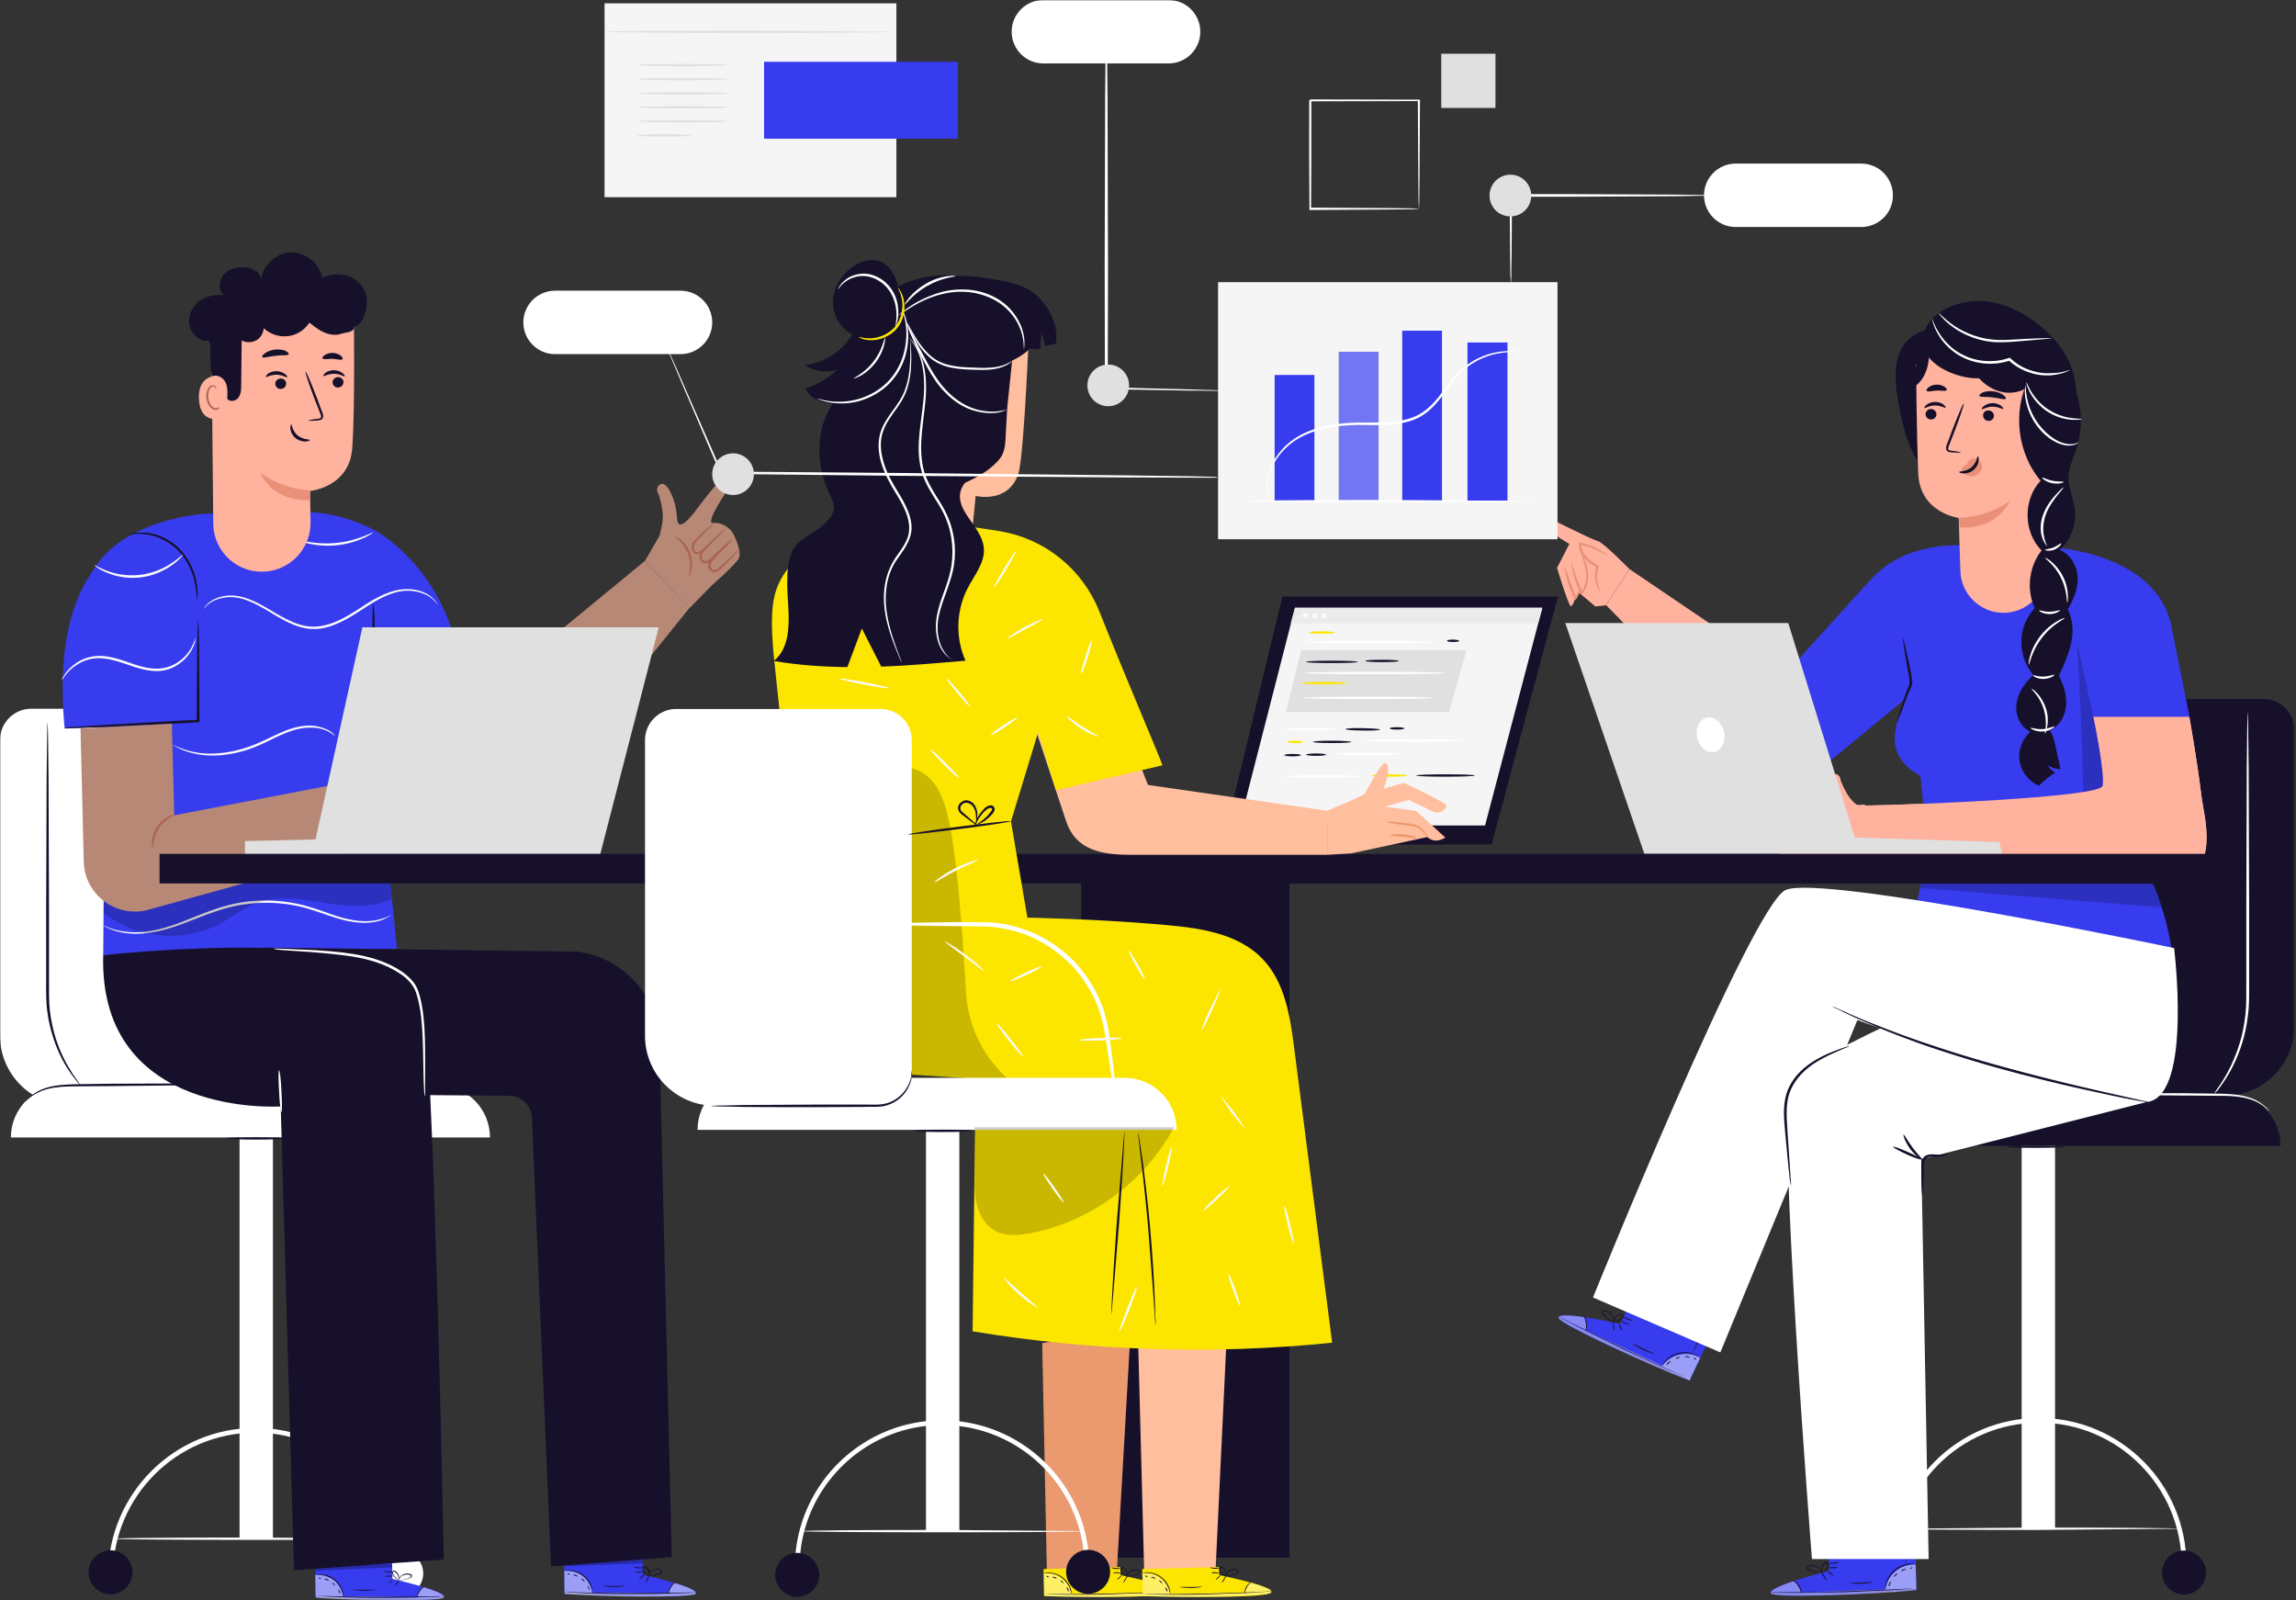 <svg xmlns="http://www.w3.org/2000/svg" xmlns:xlink="http://www.w3.org/1999/xlink" width="970" height="676" fill="none" xmlns:v="https://vecta.io/nano"><rect width="100%" height="100%" fill="#333333" stroke="none"/><style><![CDATA[.B{fill:#17102b}.C{fill:#fff}.D{fill:#373cee}.E{fill:#fce600}.F{fill:#e0e0e0}.G{fill:#000}.H{fill:#ffb29d}.I{fill:#fafafa}.J{opacity:.5}.K{opacity:.4}.L{fill:#aa6550}.M{opacity:.2}.N{fill:#eb9078}.O{fill:#ffbe9d}.P{fill:#b78876}.Q{fill:#f5f5f5}]]></style><g clip-path="url(#B)"><mask id="A" maskUnits="userSpaceOnUse" x="0" y="0" width="970" height="676"><path d="M969.4 0H0V676H969.4V0Z" class="C"/></mask><g mask="url(#A)"><path d="M115.3 480.5h-14.1V650h14.1V480.5z" class="C"/><path d="M207 480.5H4.6c0-12.1 9.8-22 22-22H185c12.2 0 22 9.8 22 22z" class="C"/><path d="M120.6 480.9c0 .3-5.6.5-12.4.5-6.9 0-12.4-.2-12.4-.5s5.6-.5 12.4-.5c6.9 0 12.4.2 12.4.5z" class="B"/><use xlink:href="#C" class="C"/><path d="M56 664.2c0 5.1-4.2 9.3-9.3 9.3s-9.3-4.2-9.3-9.3 4.2-9.3 9.3-9.3 9.3 4.2 9.3 9.3z" class="B"/><path d="M178.8 664.7c0 5.1-4.2 9.3-9.3 9.3s-9.3-4.2-9.3-9.3 4.2-9.3 9.3-9.3c5.2 0 9.3 4.1 9.3 9.3zm-9.3-14.7c0 .3-27.1.5-60.5.5s-60.5-.2-60.5-.5 27.1-.5 60.5-.5l60.5.5zM0 312.6v124.8C0 453.8 13.3 467 29.6 467h96.2l-13.1-154.4a13.19 13.19 0 0 0-13.2-13.2H13.2c-7.3 0-13.2 6-13.2 13.2z" class="C"/><path d="M34 458.5l-1.1-1.2c-.7-.8-1.6-2-2.8-3.6-2.3-3.2-5.3-8.2-7.5-15-1.1-3.4-2.1-7.2-2.6-11.3-.6-4.2-.5-8.6-.5-13.3v-30.4l.2-55.3.2-16.8c0-1.9.1-3.4.1-4.6 0-1 .1-1.6.1-1.6s.1.5.1 1.6.1 2.6.1 4.6l.2 16.8.2 55.3v30.4c0 4.7-.1 9.1.4 13.2s1.4 7.9 2.4 11.2c2.1 6.7 5 11.7 7.1 15l2.6 3.7.8 1.3z" class="B"/><path d="M86.4 458.1l-3.1.2-8.3.2-27.5.3-15.1.1c-4.6 0-8.8.2-12.2 1.1s-5.8 2.3-7.4 3.5c-1.5 1.2-2.2 2-2.3 2 0 0 .1-.2.5-.6.3-.4.9-1 1.6-1.6 1.5-1.3 4-2.9 7.4-3.9s7.7-1.3 12.3-1.4l15.1-.2 27.5-.1 8.3.1 3.2.3z" class="B"/><path d="M300.7 247.3l-9.4 9.6-18.8-20 6.2-10.7 1-4.6c.4-2 .4-4.1.1-6.1-.4-2.5-1-5.7-1.9-7.4-1.1-2.1.9-4.4 2.7-3.5 1.9.9 5 6.6 5.4 14.1.4 7.6 7.2-2.1 9.8-5.5 2.5-3.5 10.9-13.8 12.5-13.8 2.4-.1 3 2.6.3 6-2.6 3.4-9.7 14.2-7.9 15.5h.1c3.9-.4 7.6 1.7 9.3 5.2 1.6 3.4 3.4 8.2 1.7 10.3-2.9 3.8-11.1 10.9-11.1 10.9z" class="P"/><path d="M272.5 236.9L205 292.4l27.1 37.8 59.2-73.4-18.8-19.9z" class="P"/><path d="M307.3 222.4c.1.1-1.2 1.5-3.4 3.8l-3.8 3.9-2.3 2.3c-.8.8-1.8 1.7-3.4 1.7-.7 0-1.5-.5-1.8-1.1-.4-.6-.5-1.3-.5-1.9.1-1.4.9-2.3 1.6-3.1l3.9-3.8c2.4-2.1 4-3.1 4.1-3s-1.4 1.4-3.6 3.5l-3.7 3.9c-.6.8-1.2 1.6-1.3 2.6-.1.9.5 1.9 1.4 2s1.9-.7 2.6-1.4l2.3-2.2 4-3.7 3.9-3.5z" class="L"/><path d="M309.7 227.3c.1.1-1.1 1.5-3.2 3.6l-3.7 3.8-2.3 2.2c-.4.4-.9.7-1.5.9s-1.4.3-2 0c-1.4-.7-1.7-2.2-1.4-3.4s1.1-2.1 1.8-2.8l3.8-3.7c2.3-2 3.9-3 3.9-2.9.1.1-1.3 1.3-3.5 3.4-1.1 1-2.3 2.3-3.6 3.8-.6.7-1.3 1.5-1.5 2.4s.1 2 .9 2.3 1.8-.2 2.5-.8c.8-.6 1.5-1.4 2.2-2.1l3.9-3.6 3.7-3.1z" class="L"/><path d="M312.5 231.9c.1.1-1.1 1.4-3.1 3.5l-3.5 3.6c-.7.7-1.3 1.4-2.3 2.1-.5.3-1 .6-1.7.6-.7.1-1.4-.2-1.9-.7-1-1-1-2.5-.5-3.5.5-1.1 1.2-1.8 1.9-2.5 1.3-1.4 2.6-2.6 3.7-3.5 2.2-1.9 3.7-2.8 3.8-2.7s-1.3 1.3-3.3 3.3l-3.5 3.6c-.6.7-1.3 1.4-1.6 2.3-.4.8-.3 1.8.3 2.4s1.5.4 2.3-.1 1.5-1.2 2.2-1.9l3.7-3.4c2-2 3.3-3.1 3.5-3.1zM291 243.6c-.2-.1.2-1.1.4-2.8s.2-4.2-.7-6.7-2.4-4.4-3.6-5.6l-2.1-1.9c.1-.1 1.1.3 2.6 1.4 1.4 1.1 3.2 3.1 4.1 5.8s.8 5.4.4 7.1c-.3 1.8-1 2.8-1.1 2.7z" class="L"/><path d="M157.6 299.8l10.1 101-124.1 2.7.7-81.3-9-70.1c5.9-32.8 51.9-35.1 51.9-35.1l36.1-.6s17-2.2 35.5 7.9c0 0 36.7 19.9 36.3 70.6" class="D"/><path d="M44.7 234.9c-10.8 10.3-21.3 31.1-17.4 72.8l57.7-2.4-1.5-56.9c-.2-5.8-2.9-11.2-7.4-14.7-9.4-7.3-22.8-7-31.4 1.2z" class="D"/><path d="M165.5 386.3s-.3.3-1 .8a25.83 25.83 0 0 1-3.3 1.6c-3 1.1-7.8 1.6-13.5.5-5.7-1-12-3.8-19.2-5.8-7.3-1.9-15.6-2.6-24.2-1.5-8.6 1-16.3 4.2-23.4 6.9-7 2.8-13.6 4.9-19.4 5.4-5.8.7-10.5-.2-13.5-1.2-1.5-.6-2.7-1.1-3.4-1.5s-1.1-.7-1.1-.7c.1-.1 1.6.9 4.6 1.8s7.6 1.6 13.3 1c5.6-.6 12.1-2.7 19.1-5.6 7-2.8 14.8-6 23.6-7.1 8.7-1.1 17.2-.3 24.5 1.6 3.7 1 7.1 2.2 10.2 3.3 3.2 1.1 6.1 2.1 8.9 2.6 5.6 1.2 10.2.8 13.3-.2 3.1-.8 4.5-1.9 4.5-1.9z" class="I"/><g class="M G"><path d="M43.7 385.6c.4.3.1.1.5.4 13.3 10.4 32.9 12.4 48 4.6 5.8-3 11-7.3 17.2-9.4 8.8-3 18.4-1.3 27.6.2s20.2 2.5 28.5-1.7l-1.1-12.7L44 370.1"/></g><path d="M165.8 667l-.3-12.1-32.3 1.1.2 18.8 2 .1c8.9.5 45.2 2 51.1.2 6.6-1.9-20.7-8.1-20.7-8.1z" class="D"/><g class="J C"><path d="M145 674.6c-.4-2.7-1.7-5.4-3.9-7.1-2.1-1.7-4.1-2.6-7.9-2.2l.1 9 11.7.3z"/></g><path d="M179.1 670.5s9.6 2.8 8.4 4.4-37.9 1.5-54.1 0l.1-.7 42.8.5c-.1-.1.9-4.2 2.8-4.2z" class="C J"/><path d="M132.9 674.1s.2 0 .6.1c.5 0 1 .1 1.6.1l5.8.3a484.44 484.44 0 0 0 19.3.4c7.5 0 14.4-.1 19.3-.3l5.8-.2c.6 0 1.1-.1 1.6-.1.4 0 .6 0 .6-.1h-.6-1.6c-1.6 0-3.5.1-5.8.1l-19.3.2c-7.5 0-14.4-.2-19.3-.3-2.3-.1-4.3-.1-5.8-.1h-1.6c-.4-.2-.6-.2-.6-.1z" class="B"/><path d="M176.2 675.1c.1 0 .2-1.4 1.1-2.8s2.1-2.1 2-2.2c0-.1-1.4.5-2.3 2s-.9 3-.8 3zm-9.4-4.9s.5-.5 1-1.2.8-1.4.7-1.4c-.1-.1-.5.5-1 1.2s-.8 1.4-.7 1.4zm-2.7-1.3s.6-.3 1.1-.8c.6-.5.9-1 .9-1-.1-.1-.6.3-1.1.8-.5.4-.9.9-.9 1zm-1.6-3.1c0 .1.8.2 1.7.2s1.7-.1 1.7-.2-.8-.2-1.7-.2c-.9.1-1.7.1-1.7.2zm-.5-2.1s.8.5 1.9.5c1.1.1 2-.2 1.9-.3 0-.1-.9-.1-1.9-.1-1.1 0-1.9-.2-1.9-.1z" class="B"/><path d="M167.9 667.5s.8.1 2.1 0c.6-.1 1.4-.2 2.2-.5.4-.1.8-.3 1.3-.5.2-.1.4-.3.5-.6a.76.76 0 0 0-.3-.8c-2-1-3.9.1-4.7 1.1-.4.5-.6 1-.7 1.4-.1.3-.1.6-.1.6.1 0 .1-.8.9-1.8.4-.5 1-.9 1.8-1.1.7-.2 1.8-.3 2.5.2.3.3.2.6-.2.9-.3.2-.8.3-1.2.5-.8.3-1.5.4-2.1.5l-2 .1z" class="B"/><path d="M168.4 667.5s.3-.5.2-1.4c-.1-.5-.2-1-.6-1.5s-.8-1.1-1.7-1.1c-.5.1-.7.6-.6.9 0 .4.2.7.3.9.3.5.7.9 1 1.3.6.6 1.2.9 1.2.8s-.4-.4-1-1c-.3-.3-.6-.7-.9-1.2-.3-.4-.5-1.2 0-1.3.5 0 1 .5 1.4.9.3.4.5.9.6 1.4.2.8 0 1.3.1 1.3zm-34.8-2.2s.9-.1 2.4.1c1.4.2 3.4.8 5.2 2.1 1.7 1.4 2.7 3.2 3.2 4.6s.5 2.3.6 2.3v-.7c0-.4-.1-1-.3-1.7-.4-1.4-1.4-3.3-3.2-4.8s-3.9-2-5.4-2.1c-.8-.1-1.4 0-1.8 0-.5.1-.7.1-.7.2zm15.5 6.2c0 .1 2.1.4 4.7.5 2.6 0 4.7-.3 4.7-.4s-2.1 0-4.7 0-4.7-.2-4.7-.1zm-6.3 0l.4.9c.2.5.3.9.4.9s.2-.5-.1-1.1c-.2-.5-.6-.8-.7-.7zm-2.4-3s.1.4.5.8c.3.3.7.5.7.5.1-.1-.1-.4-.5-.8-.3-.4-.6-.6-.7-.5zm-3.4-1.4c0 .1.4.1.9.3s.8.4.9.3-.2-.5-.8-.7c-.5-.2-1 0-1 .1zm-2.4-.6c0 .1.2.3.4.4.3.1.5.1.6 0 0-.1-.2-.3-.4-.4-.3-.1-.6-.1-.6 0z" class="B"/><path opacity=".3" d="M133.2 663.5l32.5-1.4v-1.3h-32.5v2.7z" class="G"/><path d="M271.6 665.2l-.3-12.4-33 1.1.2 19.3 2.1.1c9.1.5 46.2 2 52.3.2 6.7-1.9-21.3-8.3-21.3-8.3z" class="D"/><g class="J C"><path d="M250.4 673.1c-.5-2.7-1.8-5.5-4-7.2s-4.2-2.7-8-2.2l.1 9.2 11.9.2z"/></g><path d="M285.3 668.8s9.8 2.8 8.6 4.5c-1.2 1.6-38.8 1.5-55.4 0l.1-.7 43.8.5c-.1-.1.9-4.2 2.9-4.3z" class="C J"/><path d="M238 672.5s.2 0 .6.1c.5 0 1 .1 1.6.1l6 .3c5.1.2 12 .4 19.8.4 7.7 0 14.7-.1 19.8-.3l6-.2c.6 0 1.1-.1 1.6-.1.4 0 .6 0 .6-.1h-.6-1.6c-1.6 0-3.6.1-6 .1l-19.8.2c-7.8 0-14.7-.2-19.8-.3l-6-.2h-1.6-.6z" class="B"/><path d="M282.3 673.6c.1 0 .2-1.4 1.1-2.9s2.1-2.2 2.1-2.3-1.4.5-2.4 2.1c-.9 1.5-.9 3.1-.8 3.1zm-9.7-5s.6-.5 1-1.3c.5-.8.8-1.4.7-1.5s-.6.5-1 1.3c-.5.8-.8 1.5-.7 1.5zm-2.6-1.4s.6-.3 1.2-.8 1-1 .9-1.1-.6.3-1.2.8-1 1-.9 1.1zm-1.7-3.1c0 .1.8.2 1.7.2s1.7-.1 1.7-.2-.8-.2-1.7-.2-1.7.1-1.7.2zm-.6-2.2c0 .1.8.5 1.9.6s2-.2 2-.3-.9-.1-2-.1c-1-.1-1.9-.3-1.9-.2z" class="B"/><path d="M273.7 665.7s.8.2 2.1 0c.7-.1 1.4-.2 2.2-.5.4-.2.9-.3 1.3-.5.2-.1.4-.3.5-.7.1-.3-.1-.7-.3-.9-2-1-4 .1-4.8 1.1-.4.5-.6 1-.7 1.4s-.1.6-.1.6c.1 0 .2-.8 1-1.8.4-.5 1-.9 1.8-1.2.8-.2 1.8-.3 2.5.2.3.3.2.6-.2.9-.3.2-.8.4-1.2.5-.8.3-1.5.4-2.2.6-1.1.3-1.9.3-1.9.3z" class="B"/><path d="M274.3 665.8s.3-.5.3-1.5c-.1-.5-.2-1-.6-1.5s-.9-1.1-1.8-1.1c-.5.1-.7.6-.7 1s.2.7.3.9c.3.5.7 1 1 1.3.7.7 1.2.9 1.2.9 0-.1-.4-.4-1-1-.3-.3-.6-.8-.9-1.3-.3-.4-.5-1.3 0-1.4s1.1.5 1.4.9c.3.5.5.9.6 1.4.3.9.1 1.4.2 1.4zm-35.6-2.3s.9-.1 2.4.1 3.5.8 5.3 2.2 2.8 3.3 3.3 4.7.5 2.4.6 2.4v-.7c0-.4-.1-1-.3-1.8-.4-1.5-1.5-3.4-3.3-4.9-1.9-1.5-4-2.1-5.5-2.2-.8-.1-1.4 0-1.8 0-.5.2-.7.2-.7.2zm15.8 6.4c0 .1 2.1.5 4.8.5s4.8-.3 4.8-.4-2.2 0-4.8 0l-4.8-.1zm-6.4-.1l.4.9c.2.5.3.9.4.9s.2-.5-.1-1.1c-.2-.4-.7-.7-.7-.7zm-2.4-3s.1.4.5.8c.3.3.7.6.8.5s-.1-.4-.5-.8-.8-.6-.8-.5zm-3.5-1.4c0 .1.5.1.9.3.5.2.8.4.9.3s-.2-.5-.8-.7-1.1 0-1 .1zm-2.5-.7c0 .1.2.3.4.4.3.1.5.1.6 0 0-.1-.2-.3-.4-.4-.3-.1-.6-.1-.6 0z" class="B"/><path opacity=".3" d="M238.3 661.7l33.2-1.4V659h-33.3l.1 2.7z" class="G"/><path d="M243.9 402L112 400.3l27.6 62 75.6.6c5.1 0 9.3 4.1 9.5 9.2l8.1 189.6 51-3.9-5.2-217.1c-.3-19.7-15.1-36.2-34.7-38.7z" class="B"/><path d="M118.6 467.4l5.6 195.9 63.3-4.5S184 474 179.3 423.3c-3.2-34.7-135.7-19.8-135.7-19.8-1.9 69.1 75 63.9 75 63.9z" class="B"/><path d="M117.9 452.1c.3 0 .8 3.9 1 8.8.3 4.9.3 8.8 0 8.9-.3 0-.8-3.9-1-8.8-.3-4.9-.3-8.9 0-8.9zm-2.3-51.4s.4-.1 1.1 0l3.2.1 11.9.5c5 .3 11 .7 17.5 1.7 6.6 1.1 13.8 3 20.3 7.3 1.6 1.1 3.1 2.4 4.4 3.8s2.2 3.1 2.8 4.9c1.2 3.5 1.7 7 2.1 10.3.7 6.6.7 12.6.7 17.6v11.9 3.2c0 .7 0 1.1-.1 1.1 0 0-.1-.4-.2-1.1s-.2-1.8-.2-3.2c-.2-2.8-.2-6.8-.3-11.9-.1-5-.2-11-.9-17.5-.4-3.3-1-6.7-2.1-10s-3.7-6.1-6.8-8.1c-6.3-4.2-13.4-6.1-19.9-7.2-6.5-1-12.5-1.5-17.4-1.9l-11.8-.8c-1.3-.1-2.4-.2-3.2-.3-.8-.3-1.2-.4-1.1-.4z" class="C"/><path d="M27.3 307.7s.3.1 1 0l2.9-.1 10.6-.4 35-1.7 7-.4h.5v-.5l-.2-30.3-.2-9-.1-2.4c0-.5-.1-.8-.1-.8s-.1.3-.1.8l-.1 2.4-.2 9-.2 30.3.5-.5-7 .3-34.9 2-10.6.7-2.9.2c-.6.3-.9.3-.9.4zm26.8-81.9c0 .2 2.6-.6 6.7-.2s9.8 2.3 14.3 6.8 6.5 10.1 7.3 14.2.7 6.7.9 6.7c.1 0 .2-.6.2-1.8s0-2.9-.4-5c-.6-4.2-2.7-10-7.3-14.7-4.7-4.7-10.7-6.7-14.9-6.8-2.1-.1-3.9.1-5 .3-1.2.2-1.8.4-1.8.5zm103.6 29.1c-.1 0-.3 2.1-.3 5.5-.1 3.4-.1 8.1 0 13.3l.3 13c0 2.1 0 3.6.1 5.1 0-1.7 0-3.4.1-5.7l.3-13c.1-5 .1-9.5 0-12.7-.2-3.4-.4-5.5-.5-5.5z" class="B"/><path d="M34 307.7l1.4 56.9c.7 13.3 13.2 22.8 26.2 20l86-23.8 6.5-31.8-80.5 15.4-1-38.7-38.6 2z" class="P"/><path d="M64.5 358.3c-.1 0-.4-1-.3-2.7s.7-4.1 2.1-6.3c1.5-2.2 3.4-3.7 4.9-4.4 1.5-.8 2.6-.9 2.6-.8.2.3-3.9 1.6-6.7 5.8-2.6 4.1-2.3 8.5-2.6 8.4z" class="L"/><path d="M82.7 269.5s0 .3-.1.7-.2 1.1-.5 1.9a18.01 18.01 0 0 1-3.9 6.2c-2.2 2.2-5.5 4.4-9.6 5-4.2.6-8.7-.5-13.1-2s-8.6-3-12.6-3.2c-4-.3-7.5.9-10 2.5-2.6 1.5-4.3 3.4-5.3 4.7-1 1.4-1.5 2.2-1.5 2.1 0 0 .1-.2.2-.7.2-.4.5-1 1-1.7.9-1.4 2.6-3.4 5.2-5.1s6.3-3 10.4-2.8c4.2.2 8.5 1.7 12.8 3.2 4.4 1.5 8.7 2.6 12.7 2 3.9-.5 7.1-2.5 9.2-4.5 2.2-2.1 3.4-4.3 4-5.8.8-1.6 1-2.5 1.1-2.5zm-5.4-35.2s-.3.5-1 1.3-1.8 1.8-3.3 2.9c-3 2.2-7.8 4.7-13.5 5.4s-11-.5-14.4-2c-1.7-.7-3.1-1.5-3.9-2.1-.9-.6-1.3-.9-1.3-1 .1-.2 2 1.1 5.5 2.4 3.4 1.3 8.5 2.3 14 1.6s10.2-2.9 13.2-5c3-1.9 4.6-3.7 4.7-3.5zm107.6 21.1c-.1.1-.8-1.4-3-3s-6.1-3.1-10.9-2.8c-4.9.3-10.3 2.9-15.7 6.4-2.7 1.7-5.6 3.7-8.7 5.4s-6.6 3.3-10.4 4-7.7.2-11.1-1.1c-3.4-1.2-6.4-3-9.2-4.6-5.6-3.4-10.7-6.4-15.6-7.2-4.8-.8-8.8.5-11.1 1.9-2.3 1.5-3.1 2.9-3.2 2.8l.6-.9c.5-.6 1.2-1.4 2.3-2.2 2.3-1.6 6.4-3.1 11.4-2.3 5 .7 10.3 3.7 15.9 7.1 2.8 1.6 5.8 3.3 9.1 4.5s6.9 1.7 10.6 1c3.6-.6 7-2.1 10.1-3.8s5.9-3.6 8.7-5.4c5.5-3.5 11.1-6.1 16.2-6.3 5-.3 9.1 1.4 11.2 3.2 1.1.9 1.8 1.7 2.2 2.3a10.39 10.39 0 0 1 .6 1zm-27.2-30.5s-1.4 1.2-4.1 2.4-6.5 2.5-11 3c-4.4.5-8.5.1-11.4-.5s-4.5-1.3-4.5-1.5c.1-.3 7 2 15.8 1 8.8-.9 15.1-4.7 15.2-4.4zm-16 86.1s-.8-.7-2.3-1.6-4-1.9-7.3-2c-3.2-.2-7.1.5-11 2.1-4 1.5-8.1 3.9-12.8 5.8-9.3 3.9-18.8 4.6-25.3 3.2-3.2-.6-5.8-1.6-7.4-2.4-.8-.4-1.4-.8-1.9-1-.4-.3-.6-.4-.6-.4.1-.2 3.6 2.1 10 3.2s15.6.3 24.8-3.5c4.6-1.9 8.8-4.2 12.9-5.8s8.1-2.3 11.4-2 5.9 1.4 7.4 2.4c.8.5 1.3 1 1.6 1.4.4.4.6.6.5.6z" class="I"/><path d="M110.6 241.5c11.5 0 20.7-9.4 20.6-20.8l-.2-13.3s16.5-1.5 17.8-17.9c1.2-16.4.7-54.2.7-54.2a57.14 57.14 0 0 0-57.7 3.7l-2.5 1.7.8 80.5a20.49 20.49 0 0 0 20.5 20.3z" class="H"/><path d="M131 207.1s-10.4.2-21-7.4c0 0 4.3 12.1 20.8 11.6l.2-4.2z" class="N"/><path d="M93.5 158.7c-.3-.1-10.4-1.4-9.4 10.5.9 11.9 12.6 7 12.6 6.7 0-.4-3.2-17.2-3.2-17.2z" class="H"/><path d="M92.7 171.9s-.2.2-.5.3c-.3.2-.9.3-1.5.2-1.3-.4-2.5-2.3-2.7-4.4-.1-1.1 0-2.1.3-3s.8-1.5 1.4-1.7 1.1.2 1.3.5.1.6.2.6c0 0 .2-.2.1-.7-.1-.2-.2-.5-.5-.7s-.7-.3-1.2-.2c-.9.1-1.7 1-2 2-.4 1-.6 2.2-.4 3.4.3 2.4 1.7 4.5 3.4 4.9.9.2 1.5-.2 1.9-.5.2-.4.3-.7.2-.7z" class="L"/><path d="M149.6 138c4-1 5.5-7.1 5.4-11.2-.2-4.2-3-8-6.8-9.7s-8.3-1.5-12.1.2c-1.1-6.1-7.1-10.8-13.2-10.7-6.2.2-11.8 5.3-12.6 11.4-.4-3.2-4-4.9-7.2-5.1s-6.6.7-8.6 3.2c-2.1 2.4-2.3 6.5.1 8.6-3.5-.4-7.3.3-10.2 2.4s-4.8 5.6-4.5 9.2 2.9 6.9 6.4 7.6c1.2.3 1.5-.6 2.1.5.4.6.5 2.7.5 3.4-.1 3.9-.1 7.3.7 11.2 2.1-1 4.7.5 5.7 2.6s.8 4.5.7 6.8c1 1.5 3.6 1.1 4.7-.4s1.2-3.4 1.2-5.2l.2-19c1.9 1 4.2 1 6.1 0s3.1-3.1 3.2-5.2c2.7 2.6 6.5 3.8 10.2 3.4s7.1-2.6 9.1-5.7c2 1.5 3.9 3.1 6.2 4.1s4.9 1.4 7.3.6c2.1-.7 5.4-.5 5.4-3zm-4.5 23.4c0 1.2-.9 2.2-2.2 2.3s-2.3-.9-2.4-2.1c0-1.2.9-2.2 2.2-2.3 1.3 0 2.4.9 2.4 2.1zm.5-2.5c-.3.3-2-1-4.5-1s-4.3 1.2-4.5.9c-.1-.1.2-.7.9-1.3.8-.6 2.1-1.1 3.6-1.1a6.17 6.17 0 0 1 3.6 1.2c.8.6 1.1 1.1.9 1.3zm-24.7 3.1c0 1.2-.9 2.2-2.2 2.3s-2.3-.9-2.4-2.1c0-1.2.9-2.2 2.2-2.3 1.3 0 2.4.9 2.4 2.1zm.4-2.7c-.3.3-2-1-4.5-1s-4.3 1.2-4.5.9c-.1-.1.2-.7.9-1.3.8-.6 2.1-1.1 3.6-1.1a6.17 6.17 0 0 1 3.6 1.2c.8.6 1.1 1.2.9 1.3zm9 18.3c0-.1 1.5-.4 4-.7.6-.1 1.2-.2 1.3-.6.2-.5-.1-1.1-.4-1.9l-1.9-4.8c-2.6-6.8-4.5-12.5-4.2-12.6s2.6 5.4 5.2 12.2c.6 1.7 1.2 3.3 1.8 4.8.2.7.7 1.5.3 2.5-.2.5-.6.8-1 .9s-.8.1-1.1.2c-2.4.2-4 .2-4 0zm-7.3 1.7c.4 0 .4 2.6 2.7 4.6 2.3 1.9 5.1 1.6 5.2 2 0 .2-.6.5-1.8.6-1.2 0-2.9-.3-4.3-1.5s-2-2.7-2.1-3.8c-.1-1.2.2-1.9.3-1.9zm-1-29.7c-.3.7-2.7.3-5.6.7-2.9.3-5.2 1.1-5.6.5-.2-.3.2-.9 1.2-1.6.9-.7 2.4-1.3 4.2-1.5 1.7-.2 3.3.1 4.4.5 1 .6 1.5 1.1 1.4 1.4zm22.7 2.1c-.4.6-2.1 0-4.2-.1s-3.8.4-4.2-.2c-.2-.3.1-.9.9-1.4s2-1 3.4-.9c1.4 0 2.6.6 3.3 1.1.8.6 1 1.2.8 1.5z" class="B"/><path d="M103.5 360.8h150.1l24.7-95.8H153.1l-19.8 89.6-29.8.7v5.5z" class="F"/><path d="M854.1 645.8h14.1V476.3h-14.1v169.5z" class="C"/><path d="M761.1 484h202.4c0-12.1-9.8-22-22-22H783c-12.1 0-21.9 9.8-21.9 22z" class="B"/><path d="M847.5 484.4c0 .3 5.6.5 12.4.5s12.4-.2 12.4-.5-5.6-.5-12.4-.5-12.4.2-12.4.5z" class="B"/><path d="M799.3 661.2h2c0-33.2 27-60.2 60.2-60.2s60.2 27 60.2 60.2h2c0-34.3-27.9-62.2-62.2-62.2s-62.2 27.9-62.2 62.2z" class="C"/><path d="M913.4 664.3c0 5.1 4.2 9.3 9.3 9.3s9.3-4.2 9.3-9.3-4.2-9.3-9.3-9.3-9.3 4.1-9.3 9.3z" class="B"/><path d="M790.5 663c0 5.1 4.2 9.3 9.3 9.3s9.3-4.2 9.3-9.3-4.2-9.3-9.3-9.3-9.3 4.2-9.3 9.3zm9.4-17.2c0 .3 27.1.5 60.5.5l60.5-.5c0-.3-27.1-.5-60.5-.5l-60.5.5z" class="C"/><path d="M969.4 308.5v124.8c0 16.4-13.3 29.6-29.6 29.6h-96.2l13.1-154.4a13.19 13.19 0 0 1 13.2-13.2h86.3c7.3-.1 13.2 5.9 13.2 13.2z" class="B"/><path d="M935.4 462s.1-.1.2-.4l.7-1 2.7-4c2.2-3.5 5-8.8 7.2-15.9 1.1-3.5 1.9-7.5 2.4-11.8s.4-8.9.4-13.9v-31.9l.2-58 .2-17.6c0-2 .1-3.6.1-4.8 0-1.1.1-1.7.1-1.7s.1.6.1 1.7c0 1.2.1 2.8.1 4.8l.2 17.6.2 58V415c0 4.9.1 9.6-.5 13.9-.5 4.4-1.4 8.4-2.5 11.9-2.2 7.1-5.2 12.4-7.5 15.9l-2.8 3.9-1.5 1.4z" class="C"/><path d="M883.1 462.1l3.1-.2 8.3-.1H922l15.1.2c4.6.1 8.9.3 12.3 1.4 3.5.9 5.9 2.6 7.4 3.9a7.87 7.87 0 0 1 1.6 1.6c.3.4.5.6.5.6-.1.1-.8-.8-2.3-2s-4-2.7-7.4-3.5c-3.4-.9-7.5-1.1-12.2-1.1s-9.8-.1-15.1-.1l-27.5-.3-8.3-.2c-2-.1-3.1-.2-3-.2z" class="C"/><use xlink:href="#D" class="O"/><path d="M688.4 240.4s-11.2-11.4-13.3-11.8c-2.2-.4-23.1-11-23.1-11s-2.5 2.9.6 5.3c3.1 2.5 10.4 6.9 10.4 6.9l-5.2 10.1s5 16.6 5.9 16.2c.9-.3 1.7-3.2 1.7-3.2l-1.5-5.2 10.1 8.5 4.4-.5 10-15.3z" class="H"/><path d="M679.8 234.9c-.1.2-2.8-1.2-7-3.4h.1l-5.5-1.5.6-.4c-.1 1.5.4 3.2 1.5 4.6 1.5 2.1 3.7 3.6 5.6 4.7l.4.2-.1.4c-1.1 3-.8 5.9-.2 7.7.5 1.9 1.1 2.9 1 2.9-.1.1-.9-.9-1.6-2.7-.7-1.9-1.3-4.9-.1-8.2l.2.6c-2.1-1.1-4.3-2.6-6-4.9-1.2-1.6-1.8-3.5-1.6-5.3l.1-.6.5.2 5.5 1.6h.1l6.5 4.1z" class="N"/><path d="M661.1 240.2c1 4.4 2.4 8.6 4.3 12.7 1-1.2 1.6-2.6 2-4" class="H"/><path d="M667.5 248.8c.1 0 .1 2-1.6 4.3l-.4.5-.3-.6-1.8-4.1c-1.8-4.7-2.4-8.7-2.1-8.8s1.3 3.8 3.1 8.4l1.7 4.1-.7-.1c1.4-1.9 1.8-3.8 2.1-3.7z" class="N"/><path d="M667.7 232.6c.1 0 1 1.5 2 4.3.5 1.4 1 3.1 1.2 5.1s0 4.2-.9 6.4c-.4.9-.9 1.7-1.5 2.4l-.5.6-.3-.7c-1.6-3.5-2.7-6.7-3.2-9.1-.6-2.3-.8-3.8-.6-3.8.3-.1 1.5 5.6 4.8 12.5l-.8-.1c.5-.6.9-1.3 1.3-2.1 1.7-4 .7-8.1-.1-10.8-.9-3-1.6-4.7-1.4-4.7z" class="N"/><path d="M688.4 240.4l79.3 53.7-23.1 28.9-66.1-67.4 9.9-15.2z" class="H"/><path d="M772.7 663.6l-.4-19.5 36.5-1 .9 28.5-2.3.2c-10.1.8-51.2 3.5-58 1.6-7.6-2 23.3-9.8 23.3-9.8z" class="D"/><g class="J C"><path d="M796.4 671.7c.4-3.1 2-5.9 4.4-7.9s5.4-3.1 8.5-2.9l.3 10.2-13.2.6z"/></g><g class="K C"><path d="M757.6 668s-10.8 3.4-9.4 5.2 43.1.6 61.4-1.5l-.1-.8-48.6 1.8c.1-.1-1.2-4.7-3.3-4.7z"/></g><path d="M809.5 670.9c-.5 0-1.1.1-1.8.2l-6.6.5-21.9 1-21.9.3c-2.6 0-4.8-.1-6.6-.1-.7 0-1.3 0-1.8-.1-.4 0-.6 0-.6-.1h.6 1.8 6.6c5.6 0 13.3-.1 21.9-.4l21.9-.9 6.6-.3c.7 0 1.3-.1 1.8-.1z" class="B"/><path d="M761 673.1c-.1 0-.3-1.6-1.3-3.1-1-1.6-2.4-2.4-2.3-2.5 0-.1 1.6.5 2.7 2.2 1.1 1.8 1 3.5.9 3.4zm10.6-5.7c-.1.1-.6-.5-1.2-1.4-.6-.8-.9-1.5-.8-1.6s.6.5 1.2 1.4c.6.8.9 1.5.8 1.6zm2.9-1.7s-.7-.3-1.3-.8-1.1-1.1-1-1.2.7.3 1.3.8c.6.6 1.1 1.1 1 1.2zm1.8-3.5c0 .1-.9.3-1.9.3s-1.9 0-1.9-.2c0-.1.9-.3 1.9-.3s1.9.1 1.9.2zm.6-2.4c0 .1-.9.6-2.1.7s-2.2-.1-2.2-.2 1-.1 2.1-.2c1.2-.2 2.1-.4 2.2-.3z" class="B"/><path d="M770.3 664.2s-.9.2-2.3.1c-.7-.1-1.6-.2-2.5-.5-.5-.2-.9-.3-1.5-.5-.2-.2-.5-.4-.6-.7s.1-.8.3-.9c2.2-1.2 4.5 0 5.4 1.1.5.6.7 1.1.8 1.5s.1.6.1.6c-.1 0-.2-.9-1.1-2-.5-.5-1.2-1-2-1.2s-2-.3-2.8.3c-.4.3-.2.7.2.9s.9.4 1.3.5c.9.3 1.7.5 2.4.6 1.4.2 2.3.2 2.3.2z" class="B"/><path d="M769.7 664.4s-.4-.6-.3-1.6c0-.5.2-1.1.6-1.7.4-.5.9-1.3 1.9-1.3.5.1.8.7.8 1.1s-.2.8-.4 1.1c-.3.6-.7 1.1-1.1 1.5-.7.7-1.3 1-1.3 1 0-.1.5-.4 1.1-1.2.3-.4.6-.9.9-1.4s.5-1.4-.1-1.5c-.6 0-1.2.6-1.5 1a5.85 5.85 0 0 0-.6 1.5c-.1.8.1 1.4 0 1.5zm39.4-3.6s-1-.1-2.7.2c-1.6.2-3.9 1-5.8 2.6s-3 3.7-3.5 5.3-.5 2.6-.6 2.6v-.7c0-.5.1-1.2.3-2 .4-1.6 1.5-3.8 3.5-5.6 2-1.7 4.4-2.4 6.1-2.6.9-.1 1.5-.1 2 0 .5.2.7.2.7.2z" class="B"/><path d="M804.9 645.7c.1 0 .3 3.3.5 7.5l.1 7.5c-.1 0-.3-3.3-.5-7.5l-.1-7.5zm-13.2 22.6c0 .1-2.3.6-5.3.7s-5.4-.2-5.4-.3 2.4 0 5.3-.2l5.4-.2zm7.2-.2l-.4 1.1c-.2.5-.3 1-.5 1-.1 0-.2-.6.1-1.2.2-.7.7-1 .8-.9zm2.6-3.5s-.1.5-.5.9-.7.6-.8.6c-.1-.1.1-.5.5-.9.3-.4.7-.7.8-.6zm3.8-1.6c0 .1-.5.1-1 .3s-.9.5-1 .4.2-.6.9-.8c.6-.2 1.1 0 1.1.1zm2.7-.8c0 .1-.2.3-.5.4s-.6.1-.6 0 .2-.3.5-.4.6-.1.6 0z" class="B"/><path d="M684.5 559.3l8.5-17.6 33 15.7-12.1 25.8-2.1-.8c-9.3-3.8-47.2-20-52.5-24.8-5.8-5.3 25.2 1.7 25.2 1.7z" class="D"/><g class="J C"><path d="M702 577.3c1.8-2.5 4.5-4.4 7.5-5s6.2-.3 8.8 1.3l-4.4 9.2-11.9-5.5z"/></g><g class="K C"><path d="M669.1 556.4s-11.2-1.8-10.7.4 38.1 20 55.5 26.4l.3-.8L670 562s1-4.6-.9-5.6z"/></g><path d="M714.7 582.7s-.2-.1-.6-.2l-1.7-.7-6.1-2.6c-5.1-2.2-12.2-5.4-20-9l-19.7-9.7-5.9-3.1c-.6-.3-1.1-.6-1.6-.9-.4-.2-.5-.3-.5-.3l.6.3c.5.2 1 .5 1.6.8l5.9 3 19.7 9.6c7.7 3.7 14.8 6.8 19.9 9.1l6.1 2.7c.6.3 1.1.5 1.6.8.5 0 .7.1.7.2z" class="B"/><path d="M669.8 562.5c-.1 0 .5-1.5.2-3.4-.2-1.9-1.1-3.2-1-3.3s1.2 1.2 1.4 3.2c.3 2.1-.6 3.6-.6 3.5zm12.1-.3c-.1 0-.3-.8-.4-1.8s-.1-1.8 0-1.8.3.8.4 1.8.1 1.8 0 1.8zm3.3-.1c-.1 0-.5-.5-.8-1.3s-.5-1.5-.4-1.5.5.5.8 1.3c.3.7.5 1.4.4 1.5zm3.2-2.4c-.1.1-.9-.2-1.8-.6s-1.7-.9-1.6-1 .9.2 1.8.6c.9.5 1.6.9 1.6 1zm1.6-1.9c0 .1-1 .1-2.2-.3s-1.9-1.1-1.9-1.2c.1-.1.9.4 2 .8l2.1.7z" class="B"/><path d="M682.1 558.8s-.9-.2-2.1-1c-.6-.4-1.3-.9-2-1.6l-1-1.1c-.1-.2-.3-.5-.2-.9s.4-.6.7-.7c2.5-.1 4 2 4.3 3.4.2.7.1 1.3 0 1.7s-.2.6-.2.6c-.1 0 .3-.9-.1-2.3-.2-.7-.6-1.4-1.3-2-.6-.6-1.7-1.1-2.6-1-.5.1-.5.5-.3.9l.9 1.1c.7.7 1.3 1.2 1.9 1.6l2 1.3z" class="B"/><path d="M681.5 558.6s-.1-.7.4-1.6c.3-.4.7-.9 1.3-1.3.6-.3 1.4-.7 2.3-.3.5.3.4 1 .2 1.3s-.5.6-.8.8c-.6.4-1.1.6-1.6.8-1 .3-1.6.3-1.6.3 0-.1.6-.2 1.5-.6.4-.2 1-.5 1.5-.9.5-.3 1.1-1 .6-1.4-.5-.3-1.3 0-1.8.2-.5.3-1 .7-1.3 1.1-.6 1-.6 1.6-.7 1.6zm36.8 14.7s-.9-.5-2.5-1.1c-1.5-.5-3.9-.9-6.4-.3s-4.4 2-5.6 3.1c-1.2 1.2-1.7 2.1-1.7 2.1s.1-.3.3-.7.6-1 1.2-1.6c1.1-1.3 3.1-2.7 5.7-3.3s5-.2 6.6.5c.8.3 1.4.6 1.8.9.4.2.6.4.6.4z" class="B"/><path d="M721.4 558c.1.1-1.2 3.2-2.9 6.9l-3.3 6.7c-.1-.1 1.2-3.2 2.9-6.9l3.3-6.7zm-22 14.1c0 .1-2.4-.6-5-1.8-2.7-1.2-4.7-2.6-4.6-2.7s2.2 1 4.8 2.3l4.8 2.2zm6.5 3c0 .1-.4.4-.9.8s-.8.8-.9.7.1-.6.6-1c.5-.5 1.1-.6 1.2-.5zm3.8-1.8c0 .1-.3.3-.8.5s-.9.2-1 .1c0-.1.3-.3.8-.5s1-.2 1-.1zm4.2.2c-.1.1-.5-.1-1.1-.2s-1 0-1.1-.1.4-.4 1.1-.3 1.2.5 1.1.6zm2.8.5c0 .1-.3.2-.6.2s-.6-.1-.6-.3c0-.1.3-.2.6-.2.3.1.6.2.6.3zm209.1-271.9c0 .3-9.5.6-21.1.6-11.7 0-21.1-.2-21.2-.5 0-.3 9.5-.6 21.1-.6 11.8 0 21.2.2 21.2.5z" class="B"/><path d="M925.3 304.2l-7.8-38.9c-5.7-31.9-50.4-34.1-50.4-34.1l-35.1-.6s-26-3.5-42 14.6L753 286l15.6 39.2 36.9-30.4s-5 8-5 17.7c0 10.4 10.8 15.2 10.8 15.2l3.3 31.6-11 51 114.5-4.6c-2.2-18.5-8.1-34.3-16.9-48.1l2.1-53.4h22z" class="D"/><path d="M801.4 305.3c-.2-.1.4-2 1.4-5.3l1.8-5.6 1.2-3.3c.3-.6.6-1.1.7-1.6.2-.5.2-1.1.2-1.7 0-1.2-.3-2.4-.5-3.6l-.6-3.4-1-5.8-.7-5.4c.2 0 .7 2 1.4 5.2l1.3 5.8.7 3.4.6 3.8c0 .7-.1 1.4-.3 2-.2.7-.6 1.2-.8 1.7l-1.3 3.2-2 5.5-2.1 5.1z" class="B"/><g class="M G"><path d="M877.4 271.1c1.4 21.7 2.3 41.7 2.7 63.5 3.2-.4 6.2-1 8.2-2.6 1.1-9.3-5.9-37.5-10.9-60.9z"/></g><path d="M918.5 400.5S768.8 369.1 754.3 376 673 548.1 673 548.1l53.8 23.2 57.9-140.4s104.8 38.3 123.1 34.5 10.7-64.9 10.7-64.9z" class="C"/><path d="M851.6 409.3c-2.3.8-88.9 36.4-95 47.8-6.1 11.5 8.9 201.5 8.9 201.5h49.3l-3.1-168.9 96.1-24.4-56.2-56z" class="C"/><path d="M908.3 465.8s-.5 0-1.4-.2l-4-.7c-3.5-.6-8.5-1.6-14.8-3-12.4-2.6-29.5-6.6-48.2-11.9-9.3-2.7-18.1-5.5-26.1-8.2-7.9-2.8-15-5.5-20.9-8l-7.9-3.4c-2.3-1-4.3-2-5.9-2.7-1.5-.8-2.7-1.4-3.7-1.8-.8-.4-1.3-.7-1.2-.7 0 0 .5.1 1.3.5 1 .4 2.2 1 3.7 1.6 1.6.8 3.6 1.6 5.9 2.6a182.19 182.19 0 0 0 7.9 3.2c5.9 2.4 13 5 20.9 7.7 8 2.7 16.8 5.5 26.1 8.1 18.6 5.3 35.7 9.4 48.1 12.2l14.7 3.3a87.2 87.2 0 0 0 4 .9c1.1.3 1.5.5 1.5.5zm-151.7 35l-.5-2.8-.8-7.8-1.1-11.6c-.3-4.3-1-9.2 0-14.3.9-5.1 3.9-9.4 7.2-12.4s6.8-4.9 9.8-6.3 5.6-2.3 7.3-2.9c1.8-.6 2.7-.9 2.8-.8.1.2-3.8 1.5-9.7 4.4-2.9 1.5-6.4 3.4-9.5 6.4-3.1 2.9-5.9 6.9-6.8 11.8s-.3 9.7-.1 14l.8 11.6.5 7.8c.2 1.9.2 2.9.1 2.9zm43.2-16.3c.1-.3 2.8.6 6.1 2.1 3.2 1.4 5.7 2.8 5.6 3.1s-2.8-.6-6.1-2.1c-3.2-1.5-5.7-2.9-5.6-3.1z" class="B"/><path d="M804.2 479.3c.3-.1 1.7 2.6 3.9 5.6s4.5 5 4.3 5.3c-.2.2-2.8-1.5-5.2-4.6-2.4-3.2-3.3-6.2-3-6.3z" class="B"/><path d="M823.1 487.1s-.1.4-.8.8c-.6.4-1.6.6-2.9.7-1.2.1-2.7-.1-4.1.1-1.5.2-2.5 1.4-2.5 3.1-.1 7.2-.3 13.2-.6 13.2s-.6-5.9-.5-13.2c.1-.9.3-2 .9-2.8s1.6-1.2 2.5-1.3c1.7-.2 3.1.1 4.3.1 2.4.2 3.5-.8 3.7-.7z" class="B"/><path d="M811.2 375.1l102.1 8.2-4.4-11.4-96.7-1.4-1 4.6z" class="G M"/><path d="M813.9 139.3c-7.5 2.4-16.2 7.4-11.9 30.8 1.9 10.3 4.3 20.8 11.2 28.7 1 1.2 2.4 2.4 4 2.2 1.1-.2 2-1 2.8-1.9 7.9-8.6 14.5-18.7 16.7-30.1 2.1-11.4-1.1-24.3-10.1-31.6" class="B"/><path d="M828.2 241.1l-.7-22.3s-16.4-2.1-17.1-18.8-.9-46-.9-46l32-23.7 22.5 30.9.5 79.4c.1 10.1-8.1 18.3-18.2 18.3-9.8-.1-17.9-8-18.1-17.8z" class="H"/><path d="M827.5 218.7s11 .3 21.7-7.1c0 0-5.1 12.2-21.4 11.2l-.3-4.1zm1.5-19.5c-.3-.6-.2-1.4.2-2a1.84 1.84 0 0 1 1.8-.8c.1-1.5 1.6-2.8 3.1-2.7s2.9 1.3 3.2 2.8-.5 3.1-1.8 4c-1.3.8-3 .9-4.4.3-1.1-.5-2.1-1.4-2.2-2.6" class="N"/><path d="M813.5 174.9c0 1.2.9 2.2 2.2 2.3s2.3-.9 2.4-2.1c0-1.2-.9-2.2-2.2-2.3-1.2-.1-2.3.8-2.4 2.1zm-.5-2.6c.3.3 2-1 4.5-1s4.3 1.2 4.5.9c.1-.1-.2-.7-.9-1.3-.8-.6-2.1-1.1-3.6-1.1a6.17 6.17 0 0 0-3.6 1.2c-.7.6-1 1.2-.9 1.3zm24.8 3.2c0 1.2.9 2.2 2.2 2.3s2.3-.9 2.4-2.1c0-1.2-.9-2.2-2.2-2.3s-2.4.8-2.4 2.1zm-.5-2.7c.3.3 2-1 4.5-1s4.3 1.2 4.5.9c.1-.1-.2-.7-.9-1.3-.8-.6-2.1-1.1-3.6-1.1a6.17 6.17 0 0 0-3.6 1.2c-.8.6-1 1.1-.9 1.3zm-8.9 18.3c0-.1-1.5-.4-4-.7-.6-.1-1.2-.2-1.3-.6-.2-.5.1-1.1.4-1.9l1.9-4.8c2.6-6.8 4.5-12.5 4.2-12.6s-2.6 5.4-5.2 12.2c-.6 1.7-1.2 3.3-1.8 4.8-.2.7-.7 1.5-.3 2.5.2.5.6.8 1 .9s.8.1 1.1.2c2.4.1 4 .2 4 0zm7.2 1.7c-.4 0-.4 2.6-2.7 4.6-2.3 1.9-5.1 1.6-5.2 2 0 .2.6.5 1.8.6 1.2 0 2.9-.3 4.3-1.5s2-2.7 2.1-3.8c.2-1.3-.1-1.9-.3-1.9zm.6-25.6c.3.7 2.7.3 5.6.7 2.9.3 5.2 1.1 5.6.5.2-.3-.2-.9-1.2-1.6-.9-.7-2.4-1.3-4.2-1.5-1.7-.2-3.3.1-4.4.5-1 .6-1.5 1.1-1.4 1.4zm-22.2-2.1c.4.6 2.1 0 4.2-.1s3.8.4 4.2-.2c.2-.3-.1-.9-.9-1.4s-2-1-3.4-.9c-1.4 0-2.6.6-3.3 1.1-.8.7-1.1 1.2-.8 1.5zm35.2.8c3-.1 5.9-1 8.1-2.9 1.5 3.9 1.5 8.3 2.8 12.3 1.4 4 4.5 20.5 8.7 19.8 3.8-.6 6.5-17.2 7.5-20.9 2.7-10.4-.7-21.8-7.6-29.9-8.2-9.7-21.8-18-34.5-17.1-5.6.4-11.3 2-15.7 5.5 0 0-6.8 5.3-6.3 12 .8 9.4 14.5 15.4 23.9 15.1l1.3 1.3c3.3 3 7.4 4.9 11.8 4.8z" class="B"/><path d="M809.5 162.8c2.4-1.8 3.9-4.6 4.7-7.5s.9-5.9 1.1-8.9c0-.9-.1-2-.9-2.2s-1.5.6-1.9 1.4c-2.9 5.5-4 12-3 18.1.2-.2-.6.5-.4.3m61 68.3c4.8-4.2 7.3-10.8 6.5-17.1-.6-4.8-3-9.4-2.7-14.2.2-3.8 2-7.4 3.2-11 2-5.9 2.5-12.3 1.5-18.5-.8-4.9-2.8-9.8-6.8-12.7s-10.4-2.8-13.3 1.1l-1.5.4c-6.8 13.6-4.7 31.1 5.1 42.8-7.5 7.9-7.3 21.7.4 29.4-5.2 6.7-6.5 16.3-3 24 0 .1.1.2.2.3-2.9 3.1-4.9 7.1-5.5 11.3-.9 6 .9 12.4 4.8 17-3.5 3.3-6.5 7.5-7.1 12.2s1.6 9.9 5.9 11.8c-3.3 2.9-5.1 7.3-4.7 11.6.5 4.9 3.8 9.3 8.3 11.2 2.1-2.1 4.4-4 6.9-5.6-1.4-.7-2.5-1.7-3.2-3.1 1.5 1.1 3.5 1.7 5.4 1.7l-2.3-10.5c-.4-1.9-.9-3.9-2-5.4l-.3-.3c2.7-1.3 4.9-3.7 6-6.5 2.1-5.4.7-11.6-2.1-16.7 2.9-6.1 5.7-12.4 5.8-19.2 0-3-.7-6.1-2-8.9 2.4-4.1 4.3-8.7 4.2-13.5-.3-4.8-3.1-9.9-7.7-11.6z" class="B"/><path d="M867.9 285.1c.2.2-1.7 1.6-4.5 1.7s-4.7-1.3-4.5-1.5c.1-.3 2 .6 4.5.5s4.4-1 4.5-.7zm4.4-24c.2.3-5.3 2.6-9.6 8.3-4.4 5.6-5.3 11.5-5.6 11.4-.1 0-.1-1.5.6-3.8.6-2.3 2-5.3 4.2-8.2a25.31 25.31 0 0 1 6.9-6.2c2-1.2 3.4-1.6 3.5-1.5zm-2-3.3c.2.2-1.7 1.6-4.4 1.6s-4.6-1.3-4.4-1.5c.1-.3 2 .6 4.4.5 2.4 0 4.3-.8 4.4-.6zm3.1-3.3c-.3 0 0-5-2.7-10.4-2.6-5.4-6.8-8.1-6.6-8.4.1-.1 1.2.4 2.7 1.7s3.4 3.4 4.8 6.2 1.9 5.6 2 7.6c.1 2.1-.1 3.4-.2 3.3zm-2.6-24.9c.2.1-.8 1.7-2.9 2.6-2.1.8-3.9.3-3.9.1 0-.3 1.7-.3 3.5-1 1.9-.8 3.1-2 3.3-1.7zm-5.9 1.1s-1.3-1.1-2.1-3.6c-.9-2.5-1-6.2.5-10 1.4-3.7 3.7-6.5 5.5-8.4 1.7-1.9 2.9-2.9 3-2.8s-.9 1.3-2.5 3.2c-1.5 2-3.7 4.7-5 8.3-1.3 3.5-1.3 7.1-.7 9.4.4 2.5 1.4 3.8 1.3 3.9zm6.9-27.1c.1.3-2.1 1-4.8.5s-4.4-2.1-4.2-2.3c.2-.3 2 .9 4.4 1.3 2.5.5 4.5.2 4.6.5zm7.8-26.6c0 .1-1.7.5-4.5.3a21.41 21.41 0 0 1-10.2-3.5c-3.6-2.4-6-5.6-7.3-8-1.3-2.5-1.6-4.2-1.5-4.2.2-.1.7 1.6 2.1 3.9s3.8 5.3 7.2 7.5 7.1 3.3 9.8 3.6c2.6.4 4.3.2 4.4.4zm-1.5 9.9s-.4.4-1.3.8-2.4.7-4.2.4c-3.6-.5-8-3.2-11.4-7.4s-5-9-5.5-12.4c-.3-1.7-.3-3.2-.2-4.1.1-1 .2-1.5.2-1.5.2 0 0 2.2.7 5.5.6 3.3 2.3 7.9 5.6 11.9s7.4 6.7 10.7 7.3c3.4.8 5.3-.7 5.4-.5zm-3.6-30.6s-.6.4-1.9.9-3.2 1-5.7 1.3c-2.5.2-5.5.1-8.7-.9a23.85 23.85 0 0 1-9.6-5.4l.5.1c-2.1.7-4.4 1.2-6.8 1.3-4.8.3-9.5-.8-13.2-2.7-3.8-1.9-6.5-4.5-8.5-7-1.9-2.5-3-4.8-3.6-6.5-.3-.8-.5-1.5-.6-1.9s-.1-.7-.1-.7c.2-.1 1 3.8 4.9 8.6 1.9 2.3 4.7 4.9 8.3 6.6 3.6 1.8 8 2.8 12.7 2.5 2.3-.1 4.5-.6 6.6-1.3l.3-.1.2.2c2.8 2.7 6 4.4 9.1 5.3a21.89 21.89 0 0 0 8.5 1c4.8 0 7.5-1.5 7.6-1.3z" class="C"/><path d="M867 142.8s-.7.2-2 .3c-1.3.2-3.2.3-5.5.5l-8.2.7c-3.1.2-6.5.5-10.1.1-7.2-.8-13.2-3.9-16.9-6.8-1.9-1.4-3.2-2.8-4.1-3.8s-1.3-1.6-1.2-1.6c.1-.1 2 2.1 5.7 4.8s9.6 5.6 16.6 6.4c3.5.4 6.8.2 9.9 0 3-.2 5.8-.3 8.2-.4l5.5-.2h2.1zm.9 164.1c.2.2-1.8 2-4.9 2.1-3.1.2-5.3-1.3-5.1-1.5.1-.3 2.3.7 5 .5 2.8-.1 4.8-1.4 5-1.1z" class="C"/><path d="M864 309.9c-.2 0 .1-1.2.3-3 .1-1.8 0-4.4-.8-7.1s-2.1-4.9-3.3-6.4c-1.1-1.5-2-2.2-1.9-2.4.1-.1 1.1.5 2.4 1.9s2.8 3.7 3.7 6.5.9 5.6.5 7.5c-.2 1.9-.8 3-.9 3z" class="C"/><use xlink:href="#D" class="H"/><path d="M661.3 263.2l33.4 97.5h151.1l-1.1-5-61.1-1.9-28.1-90.6h-94.2z" class="F"/><path d="M728.3 308.9c1 4-.7 7.9-3.8 8.7s-6.4-1.7-7.4-5.7.7-7.9 3.8-8.7 6.4 1.7 7.4 5.7z" class="C"/><path d="M67.4 360.6v12.6h389.4V658h88V373.3h388.5v-12.6H67.4v-.1z" class="B"/><path d="M442.3 665l-2-97.6 37.4-6.2-5.9 103.3-29.5.5z" fill="#eb996e"/><path d="M473.4 665.4l-.1-3.4-32.4.8.2 11.4 2 .1c8.9.3 45.4.9 51.3-1.1 6.6-2.2-20.9-7.8-21-7.8z" class="E"/><g class="K C"><path d="M452.8 673.6a11.04 11.04 0 0 0-4.3-6.8c-2.2-1.6-4.9-2.5-7.6-2.2l.2 9h11.7z"/></g><g class="K C"><path d="M486.9 668.6s9.7 2.6 8.5 4.2-38 2.4-54.3 1.4v-.7l43-.6c0-.1.9-4.2 2.8-4.3z"/></g><path d="M441.2 673.4c.5 0 1 0 1.6.1l5.9.1c5 .1 11.8.1 19.4-.1l19.4-.7c2.3-.2 4.3-.3 5.9-.4.6 0 1.1-.1 1.6-.1.4 0 .6-.1.6-.1h-.6c-.5 0-1 0-1.6.1l-5.9.3-19.4.6c-7.6.2-14.4.2-19.4.2h-5.9-1.6z" class="B"/><path d="M484.1 673.4c.1 0 .2-1.4 1-2.8.8-1.5 2-2.2 2-2.3s-1.4.5-2.3 2.1c-.9 1.5-.7 3-.7 3zm-9.6-4.7s.5-.5 1-1.3c.4-.8.8-1.4.7-1.5s-.5.5-1 1.3-.8 1.5-.7 1.5zm-2.6-1.3s.6-.3 1.1-.8.9-1 .9-1.1c-.1-.1-.6.3-1.1.8-.6.6-1 1-.9 1.1zm-1.7-3c0 .1.8.2 1.7.2s1.7-.1 1.7-.2-.8-.2-1.7-.2c-1 0-1.7.1-1.7.2zm-.7-2.1c0 .1.8.4 1.9.5s2-.2 1.9-.3c0-.1-.9 0-1.9-.1s-1.8-.3-1.9-.1z" class="B"/><use xlink:href="#E" class="B"/><path d="M476.1 666s.3-.5.2-1.5c-.1-.5-.2-1-.6-1.5-.4-.4-.9-1.1-1.7-1-.5.1-.7.6-.6 1 0 .4.2.7.4.9.3.5.7.9 1 1.2.7.6 1.2.9 1.2.8s-.4-.4-1-1c-.3-.3-.6-.7-.9-1.2-.3-.4-.5-1.2 0-1.3s1.1.4 1.4.9a3.79 3.79 0 0 1 .6 1.3c.1.8-.1 1.4 0 1.4zm-35-1.4s.9-.1 2.4 0 3.5.7 5.2 2c1.8 1.4 2.8 3.2 3.3 4.5l.7 2.3v-.7c0-.4-.2-1-.4-1.7-.5-1.4-1.5-3.3-3.4-4.7s-4-1.9-5.5-2c-.8 0-1.4 0-1.8.1-.3.1-.5.1-.5.2zm15.7 5.8c0 .1 2.1.4 4.7.4s4.7-.4 4.7-.5-2.1.1-4.7.1-4.7-.1-4.7 0zm-6.3.1l.4.9c.2.5.3.9.5.9.1 0 .2-.5-.1-1.1-.3-.5-.8-.8-.8-.7zm-2.5-2.9a1.39 1.39 0 0 0 .5.7c.3.3.7.5.8.5.1-.1-.1-.4-.5-.7-.4-.4-.7-.6-.8-.5zm-3.4-1.3c0 .1.4.1.9.3s.8.4.9.3-.2-.5-.8-.7-1.1 0-1 .1zm-2.5-.5c0 .1.2.3.4.4.3.1.5.1.6 0 0-.1-.2-.3-.4-.4-.3-.1-.5-.1-.6 0z" class="B"/><path d="M483.4 664.4l-2.6-98.9 37.6-4.2-4.9 102.9-30.1.2z" class="O"/><path d="M383.3 387c36.6.2 73.3.5 109.7 3.8 14.5 1.3 30.3 3.7 40.4 14.3 9.5 9.9 11.7 24.4 13.4 38l16 124.1c-50.6 5.2-101.8 3.5-151.9-4.8l1.1-92.2.8-14.4-56.4-3.7 26.9-65.1z" class="E"/><path d="M507.7 435c-.3-.1 1.4-4.1 3.6-9l4.5-8.6c.3.1-1.4 4.1-3.6 9s-4.2 8.8-4.5 8.6zm18.2 41.5c-.2.2-2.7-2.7-5.5-6.3l-4.7-6.9c.2-.2 2.7 2.7 5.5 6.3l4.7 6.9zm-6.5 24.5c.2.2-2.1 2.7-5.2 5.6s-5.7 5.1-5.9 4.9 2.1-2.7 5.2-5.6 5.7-5.1 5.9-4.9zm27.2 24.6c-.3.1-1.4-3.5-2.5-8s-1.8-8.1-1.5-8.2 1.4 3.5 2.5 8 1.7 8.1 1.5 8.2zm-22.8 26c-.3.1-1.5-2.9-2.9-6.6-1.3-3.7-2.2-6.8-1.9-6.9s1.5 2.9 2.9 6.6c1.3 3.7 2.2 6.8 1.9 6.9zM495 484.5c.3.1-.4 3.8-1.5 8.4s-2.2 8.2-2.4 8.1c-.3-.1.4-3.8 1.5-8.4 1-4.6 2.1-8.2 2.4-8.1z" class="I"/><path d="M458.1 356.7h149v-7.3h-149v7.3z" class="B"/><path d="M630.2 356.7l28-104.7H541.8l-25.3 104.7h113.7z" class="B"/><path d="M523.5 348.7h103.9l24.2-92H547.1l-23.6 92z" class="Q"/><path d="M549.7 274.6l-6.4 26.1h68.9l7.4-26.1h-69.9z" class="F"/><path d="M605 271.2c0 .3-12.1.5-27 .5s-27-.2-27-.5 12.1-.5 27-.5 27 .2 27 .5z" class="C"/><path d="M573.6 279.6c0 .3-4.9.5-10.9.5s-10.9-.2-10.9-.5 4.9-.5 10.9-.5 10.9.2 10.9.5zm17.4-.4c0 .3-3.2.5-7.1.5s-7.1-.2-7.1-.5 3.2-.5 7.1-.5 7.1.2 7.1.5z" class="B"/><path d="M610.7 284.3c0 .3-13.3.5-29.8.5-16.4 0-29.8-.2-29.8-.5s13.3-.5 29.8-.5 29.8.2 29.8.5z" class="C"/><path d="M569.2 288.6c0 .3-4.3.5-9.7.5-5.3 0-9.7-.2-9.7-.5s4.3-.5 9.7-.5 9.7.2 9.7.5z" class="E"/><path d="M605.4 294.8c0 .3-12.4.5-27.6.5s-27.6-.2-27.6-.5 12.4-.5 27.6-.5 27.6.2 27.6.5zm-40.7 13.3c0 .3-4.8.5-10.7.5s-10.7-.2-10.7-.5 4.8-.5 10.7-.5c6 0 10.7.2 10.7.5z" class="C"/><path d="M583 308.2c0 .3-3.3.5-7.3.4-4 0-7.3-.3-7.3-.6s3.3-.5 7.3-.4 7.3.3 7.3.6zm10.3-.5c0 .3-1.4.5-3.1.5s-3.1-.2-3.1-.5 1.4-.5 3.1-.5 3.1.2 3.1.5z" class="B"/><path d="M550.6 313.4c0 .3-1.5.5-3.4.5s-3.4-.2-3.4-.5 1.5-.5 3.4-.5 3.4.3 3.4.5z" class="E"/><path d="M570.9 313.4c0 .3-3.6.5-8.1.5s-8.1-.2-8.1-.5 3.6-.5 8.1-.5 8.1.3 8.1.5z" class="B"/><path d="M619.3 312.8c0 .3-9.7.5-21.6.5-12 0-21.7-.2-21.7-.5s9.7-.5 21.7-.5 21.6.3 21.6.5z" class="C"/><path d="M549.6 319c0 .3-1.6.5-3.5.5s-3.5-.2-3.5-.5 1.6-.5 3.5-.5 3.5.2 3.5.5zm10.6-.2c0 .3-1.9.5-4.2.5s-4.2-.2-4.2-.5 1.9-.5 4.2-.5 4.2.2 4.2.5z" class="B"/><path d="M592 318.4c0 .3-6.1.5-13.7.5-7.5 0-13.7-.2-13.7-.5s6.1-.5 13.7-.5 13.7.2 13.7.5zm-16.8 9.6c0 .3-7.4.5-16.5.5s-16.5-.2-16.5-.5 7.4-.5 16.5-.5 16.5.2 16.5.5z" class="C"/><path d="M594.5 327.6c0 .3-3.3.5-7.5.5s-7.5-.2-7.5-.5 3.3-.5 7.5-.5 7.5.2 7.5.5z" class="E"/><path d="M623.1 327.6c0 .3-5.6.5-12.4.5s-12.4-.2-12.4-.5 5.6-.5 12.4-.5 12.4.2 12.4.5zm-6.6-56.9c0 .3-1.1.5-2.6.5-1.4 0-2.6-.2-2.6-.5s1.1-.5 2.6-.5c1.4 0 2.6.3 2.6.5z" class="B"/><path d="M564.1 267.2c0 .3-2.5.5-5.6.5s-5.6-.2-5.6-.5 2.5-.5 5.6-.5 5.6.3 5.6.5z" class="E"/><path d="M649.8 263.4H545.3l1.8-6.6h104.5l-1.8 6.6z" fill="#ebebeb"/><use xlink:href="#F" class="I"/><path d="M555.4 261.2a1.11 1.11 0 0 0 1.1-1.1 1.11 1.11 0 0 0-1.1-1.1 1.11 1.11 0 0 0-1.1 1.1 1.11 1.11 0 0 0 1.1 1.1zm4 0a1.11 1.11 0 0 0 1.1-1.1 1.11 1.11 0 0 0-1.1-1.1 1.11 1.11 0 0 0-1.1 1.1c-.1.6.4 1.1 1.1 1.1z" class="I"/><path d="M435.5 302l14.9 44.9c4 12.1 14.6 14.2 27.4 14.2h83v-18.6L485 331.6l-18.1-46.2-31.4 16.6z" class="O"/><path d="M569.9 338.6l6.6-3.1s7.1-13.7 8.7-13.2 2.1 4.6-.8 10.9l8.7-2.5s19 8.8 18.1 9.9c-.8 1.2-2.4 4-6.5 1.9s-9.5-4.6-9.5-4.6l-10.2 2.9 13.2 1.7 12.4 11.3s-4.1 3-7.6-.2l-32.2 6.9-10.1.6v-18.6l9.2-3.9z" class="O"/><path d="M603.1 353.6c-.1.1-.7-.9-1.9-2.1-.6-.6-1.4-1.3-2.3-1.8s-2.1-.8-3.5-.9c-5.4-.6-9.7-1.4-9.7-1.6 0-.3 4.4 0 9.8.7 1.4.2 2.7.4 3.8 1.1 1 .6 1.9 1.4 2.4 2.1 1.1 1.4 1.5 2.4 1.4 2.5zm-5.1 1.3c-.1 0-.2-.7-1.1-.9s-2.4-.3-3.9-.5c-3.1-.3-5.6-.3-5.6-.6s2.6-.8 5.8-.4c1.6.2 3 .4 4 .8a1.62 1.62 0 0 1 1 1c0 .4-.1.6-.2.6z" fill="#eb996e"/><path d="M375.4 136.7l-4.5 91.3 39.1 3.7 2.2-22.2s13.8 3.4 18-9.3c2.7-8.1 5-71.9 5-71.9l-59.8 8.4z" class="O"/><path d="M438.5 138.8c1.1 8.5-10.9 13.5-10.9 13.5l-2.1 20.2c-1.7-.3-5.6-.1-5.6-.1 1-9.5-11.2-7.6-12.4-1.2-1.2 6.2 5.9 10.4 5.9 10.4-4.9 7.5-6.9 11.5-13.8 18.5-7.5 7.6-11.6 8.2-19.3 8l-8.5-.4s-3-7.3-5.3-24.5c-1.1-8.3-7.5-19.2-5.7-32.6 5.2-38.3 41.9-34.2 41.9-34.2 19.1.5 33.3 2.6 35.8 22.4z" class="B"/><path d="M410.4 117.5c8.3.2 16.9.9 24.1 4.8 7.3 4 13.1 14.6 11.6 22.8-1.4.3-2.9.8-4.3 1.1-.6-1-1.3-4.8-1.8-5.8 0 1.6-.5 5.3-.5 6.9-2.4.7-4.3-.7-6.8 0-1.1-6.2-3.3-12.2-6.4-17.6" class="B"/><path d="M438.6 309.3l7.5 24.5 45-10.5c-1.5-4.5-13.9-33.1-26.7-65.1-7.1-17.8-23-30.7-42-33.8-13.3-2.2-27.7-3.9-38.8-3.8-22.7.3-52.1 9.8-56.6 32.1-3.4 17 4.2 44.8 4.2 81.2l-5.4 76.6 112.8 3.8-11.5-67.3 11.5-37.7z" class="E"/><g class="M G"><path d="M322.9 324.6c14.2 2.9 28.7 0 43.1-.9 8.7-.5 18.5-1.5 25.4 3.9 5.5 4.3 7.7 11.4 9.3 18.2 3.4 14.7 5.8 45 7.4 73.3 1.1 19.1 12.3 36.1 29.5 44.6 4.5 2.2 16.4 2.3 16.5 3.8l-115.7 4.7-15.5-147.6z"/></g><path d="M405.3 477.3h-14.1v169.5h14.1V477.3zM272.5 312.7v124.8c0 16.4 13.3 29.6 29.6 29.6h83.1V312.7a13.19 13.19 0 0 0-13.2-13.2h-86.3a13.19 13.19 0 0 0-13.2 13.2z" class="C"/><path d="M497.1 477.3H294.7c0-12.1 9.8-22 22-22h158.4c12.1 0 22 9.8 22 22z" class="C"/><path d="M385.2 452.4s.1.3.1.9-.1 1.6-.3 2.7c-.5 2.3-2 5.7-5.4 8.4-1.7 1.3-3.9 2.4-6.4 2.9-2.6.4-5.2.2-8 .3l-18.2.1c-12.9 0-24.6 0-33-.1l-10-.2c-1.1 0-2-.1-2.7-.1-.6 0-.9-.1-.9-.1s.3-.1.9-.1c.7 0 1.6-.1 2.7-.1 2.5 0 5.9-.1 10-.2l33-.2h18.2c2.8 0 5.5.2 7.9-.2a14.13 14.13 0 0 0 6.1-2.6c3.3-2.5 4.9-5.7 5.5-7.9.5-2.2.4-3.5.5-3.5zm25.5 25.3c0 .3-5.6.5-12.4.5-6.9 0-12.4-.2-12.4-.5s5.6-.5 12.4-.5 12.4.2 12.4.5z" class="B"/><path d="M472.2 468.3c-.1 0-.6-2.1-1.3-5.9-.7-3.9-1.6-9.4-2.6-16.3-1.2-6.9-1.8-15.2-5.6-23.5a56.93 56.93 0 0 0-7.5-12c-3.1-3.8-7-7.2-11.3-10.2-4.3-2.9-9-5.2-13.7-6.6s-9.4-2.3-13.9-2.4l-24.5-.3-16.5-.3c-3.9-.1-6.1-.3-6.1-.4s2.2-.3 6.1-.4l16.5-.3c7-.1 15.3-.3 24.5-.1 4.7 0 9.6.9 14.5 2.4s9.8 3.8 14.2 6.8c4.5 3 8.5 6.6 11.7 10.6s5.8 8.2 7.7 12.5c.5 1.1.9 2.2 1.3 3.2.2.5.4 1.1.6 1.6s.3 1.1.4 1.6l.9 3.2.6 3.1c.7 4.1 1.1 7.9 1.6 11.3l2 16.4c.4 3.8.6 6 .4 6zm-12 193.9h-2c0-33.2-27-60.2-60.2-60.2s-60.2 27-60.2 60.2h-2c0-34.3 27.9-62.2 62.2-62.2s62.2 27.9 62.2 62.2z" class="C"/><path d="M346.1 665.3c0 5.1-4.2 9.3-9.3 9.3s-9.3-4.2-9.3-9.3 4.2-9.3 9.3-9.3 9.3 4.1 9.3 9.3zM469 664c0 5.1-4.2 9.3-9.3 9.3s-9.3-4.2-9.3-9.3 4.2-9.3 9.3-9.3 9.3 4.1 9.3 9.3z" class="B"/><path d="M459.6 646.8c0 .3-27.1.5-60.5.5s-60.5-.2-60.5-.5 27.1-.5 60.5-.5l60.5.5z" class="C"/><path d="M373.1 208c7.2.3 13.6.4 23.1-.7 7.4-.9 18.1-5.7 23.6-10.8 3.9-3.6 4.9-5.5 5.1-13l.6-10.9-11-30-28.1-2.3-26 11.9-2.4 39.4c-.5 8.6 6.3 16 15.1 16.4z" class="B"/><path d="M422.7 188c-.1 4.5-4.1 7.8-7.8 10.2-3.8 2.4-8 5.1-9.1 9.4-2.1 8.4 8.8 14.8 9.8 23.5.8 6.3-3.9 11.8-6.8 17.4-4.9 9.4-5.2 21-.9 30.6-11.8 1-23.7 2.1-35.6 2.5l-8.2-16.1-6.1 16.3c-10.4-.1-20.8-.8-31.1-2.6 6.1-4.8 6.6-13.8 6.2-21.6s-1.9-21.6 3.3-27.4c3.6-4 9.2-5.8 12.8-9.7 5.3-5.7 2.8-8 .2-14.1-3-7.2-3.9-15.4-2.7-23.1s6-14.3 9.9-21.1 4.1-11.6 6.3-21" class="B"/><path d="M360.7 140.2c-4.1 7.7-12.1 13.1-20.8 14 4 2.7 9.2 3.4 13.8 2-3.8 3.6-8.4 6.3-13.4 7.8 1.7 4.3 6.8 6.2 11.5 6.5 8.2.6 16.6-2.2 22.8-7.6s12.1-18.2 7-31.7" class="B"/><path d="M369.1 138.3c4.2.2 8-2.8 9.7-6.6s1.4-8.2.2-12.2c-1.1-3.6-3.1-7.2-6.5-8.8-4.1-1.9-9.1-.4-12.7 2.3-4.3 3.2-7.3 8-7.8 13.3s1.8 10.8 6.2 13.9c4.4 3 10.7 3.1 14.8-.3" class="B"/><path d="M345.2 168.4c.1-.3 3.5 1.4 9.5 1.3 3 0 6.5-.5 10.2-1.9s7.4-3.6 10.5-6.9 5.1-7.2 6.2-10.9 1.4-7.3 1.3-10.3c-.3-6-2.2-9.3-1.9-9.4 0 0 .2.2.3.6.2.4.5 1 .8 1.8a24.64 24.64 0 0 1 1.5 7c.3 3 0 6.7-1.1 10.6a27.47 27.47 0 0 1-6.4 11.3c-3.2 3.4-7.1 5.7-10.9 7.1a27.69 27.69 0 0 1-10.5 1.7c-3-.1-5.5-.6-7.1-1.1-.8-.2-1.4-.5-1.8-.7-.4-.1-.6-.2-.6-.2zm15.5-8.5c-.2-.3 4.7-2.3 8.4-7.3 3.8-4.9 4.5-10.1 4.8-10 .1 0 .1 1.3-.4 3.3s-1.7 4.7-3.6 7.3c-2 2.5-4.3 4.4-6.1 5.4s-3 1.3-3.1 1.3zm-6.6-37.8s.1-.6.8-1.5c.6-.9 1.7-2.1 3.4-3.2a13.25 13.25 0 0 1 6.7-1.8c2.6 0 5.5 1 8 2.8 2.4 1.8 4.2 4.2 5.2 6.7 1 2.4 1.3 4.8 1.3 6.8s-.3 3.5-.6 4.6c-.3 1-.5 1.6-.6 1.6-.2 0 .6-2.3.4-6.2-.1-1.9-.5-4.1-1.5-6.4s-2.6-4.5-4.9-6.2-4.9-2.6-7.4-2.7-4.6.6-6.3 1.5c-3.3 1.8-4.3 4.1-4.5 4z" class="C"/><path d="M383.1 136.3c.2-.1 1.5 2.6 4.1 6.8 1.3 2 3 4.4 5.3 6.6s5.4 3.9 9 4.6c3.6.8 7.1.9 10.4 1 3.2.2 6.1.1 8.5-.2 4.8-.7 7.2-2.8 7.3-2.7 0 0-.5.6-1.7 1.4-1.2.7-3.1 1.6-5.5 2-2.4.5-5.4.5-8.6.4s-6.8-.2-10.5-1-7.1-2.6-9.4-4.9c-2.4-2.3-4.1-4.8-5.3-6.9a68.76 68.76 0 0 1-2.7-5.2c-.7-1.1-1-1.8-.9-1.9z" class="C"/><path d="M383.1 136.3l1.1 2.2 2.9 6 4.6 8.6c1.8 3.2 3.8 6.8 6.5 10s5.8 5.9 9 7.6c3.2 1.8 6.4 2.7 9.1 3 5.5.7 8.9-.8 8.9-.6l-.6.3c-.4.2-1 .3-1.7.6-1.5.4-3.8.7-6.7.4-2.8-.3-6.2-1.1-9.5-2.9s-6.5-4.5-9.3-7.8-4.8-6.9-6.6-10.2-3.3-6.2-4.5-8.8c-1.2-2.5-2.1-4.6-2.6-6.1-.4-1.4-.7-2.2-.6-2.3zm-3.9-2.8s.7-.7 2.1-1.8 3.5-2.6 6.3-4.2c2.8-1.5 6.3-3.1 10.4-4.2 4.1-1 8.9-1.4 13.7-.6s9.2 2.8 12.6 5.5c3.3 2.7 5.5 6 6.8 8.9 1.3 3 1.7 5.6 1.7 7.4 0 .9 0 1.6-.1 2.1 0 .5-.1.7-.1.7-.3.1.5-4.1-2.2-9.8-1.3-2.8-3.5-5.9-6.8-8.5-3.2-2.6-7.5-4.4-12.1-5.3-4.7-.8-9.3-.5-13.3.5-4 .9-7.5 2.4-10.3 3.9s-4.9 2.9-6.4 3.9l-2.3 1.5zm24.6-16.9c.1.3-5.8.6-11.9 4.1-6.2 3.4-9.5 8.3-9.7 8-.1-.1.6-1.4 2.1-3.2s4-4 7.1-5.8c3.2-1.8 6.3-2.7 8.6-3s3.8-.2 3.8-.1z" class="C"/><path d="M362.8 142.4c.1-.2 1.9.6 5.1.5 3.1-.1 7.5-1.5 10.5-5.2 2.9-3.8 3.2-8.4 2.6-11.4-.6-3.1-1.8-4.7-1.7-4.8 0 0 .4.3.9 1.1s1.1 2 1.5 3.6c.8 3.1.7 8.1-2.5 12.2-3.2 4-8 5.4-11.2 5.3-1.6 0-2.9-.3-3.8-.6-1-.4-1.4-.6-1.4-.7z" class="E"/><path d="M380.9 279.9s-.3-.4-.6-1.3l-1.6-3.9c-1.3-3.4-3.4-8.4-4.6-14.9-.6-3.2-.9-6.9-.5-10.8s1.5-8 3.8-11.9c2.2-3.8 5.6-7.1 6.5-11.7.9-4.5-1-9.3-3.4-13.6-1.2-2.2-2.6-4.3-3.8-6.4s-2.3-4.3-3.2-6.5c-1.8-4.4-2.8-9.1-2.1-13.6.6-4.5 3.1-8.1 5.3-11.2 2.3-3.1 4.4-6.1 5.5-9.1 1.2-3 1.7-6 2-8.5.3-2.6.4-4.8.4-6.7v-4.2c0-1 0-1.5.1-1.5 0 0 .1.5.1 1.5.1 1 .1 2.4.2 4.2 0 1.8 0 4.1-.2 6.7-.3 2.6-.7 5.6-1.9 8.7-1.1 3.2-3.2 6.2-5.5 9.3-2.2 3.1-4.5 6.6-5.1 10.9-.6 4.2.4 8.8 2.1 13.1.9 2.2 2 4.3 3.2 6.4s2.6 4.2 3.8 6.4 2.3 4.5 3 6.9 1 5 .4 7.4c-.5 2.4-1.7 4.6-2.9 6.5l-3.8 5.5c-2.2 3.6-3.3 7.7-3.7 11.5s-.2 7.4.4 10.6c1.1 6.5 3 11.5 4.2 14.9l1.5 4c.3.8.4 1.3.4 1.3z" class="C"/><path d="M365.9 168.6s-.2.4-.7 1.1c-.5.8-1.2 1.7-2.1 3-1.7 2.6-4.4 6.3-6.2 11.6-.9 2.6-1.5 5.6-1.3 8.9.1 1.6.3 3.3.9 4.9.5 1.6 1.3 3.2 2.2 4.8 1.7 3.2 4 6.7 4.2 11 .1 2.1-.5 4.3-1.5 6.2s-2.4 3.6-3.9 5.1c-3.1 3.1-6.5 5.5-8.9 8.7-2.5 3.1-3.5 6.9-3.7 10.5-.2 3.7.3 7.1.7 10.4.5 3.3.9 6.3 1 9.2.3 5.7-1.4 10.3-3.2 12.8-.9 1.3-1.8 2.2-2.5 2.7-.3.3-.6.4-.8.5s-.3.2-.3.2c-.1-.1 1.5-1 3.2-3.6s3.2-7 2.8-12.6c-.1-2.8-.6-5.8-1.1-9.1-.5-3.2-1-6.8-.8-10.6.2-3.7 1.2-7.8 3.8-11.1 2.5-3.3 6-5.8 8.9-8.8s5.3-6.6 5.1-10.6c-.1-3.9-2.3-7.3-4.1-10.5-.9-1.6-1.7-3.3-2.2-5a23.8 23.8 0 0 1-.9-5.1c-.1-3.4.5-6.5 1.5-9.1 1.9-5.4 4.7-9.1 6.5-11.6.9-1.3 1.7-2.2 2.2-2.8.8-.8 1.1-1.1 1.2-1.1z" class="B"/><path d="M402.2 278.7s-.1 0-.3-.2c-.2-.1-.5-.3-.9-.6-.8-.6-1.9-1.5-2.9-3.1-2.1-3-3.5-8.6-2.2-15.1.6-3.2 1.8-6.6 3.1-10.2s2.6-7.4 3.1-11.7c.5-4.2.3-8.7-.7-13.2s-3.1-8.9-5.8-13c-2.6-4.2-5.3-8.4-6.4-13.1-1.2-4.6-1.2-9.2-.9-13.5.7-8.6 2.3-16.2 2.1-22.7 0-6.5-1.5-11.6-3.1-14.8-1.7-3.2-3.2-4.6-3.1-4.7 0 0 1.6 1.3 3.5 4.5 1.8 3.2 3.4 8.4 3.5 15 .3 6.6-1.3 14.3-1.9 22.8-.3 4.3-.2 8.8.9 13.2 1.1 4.5 3.7 8.6 6.3 12.8 2.7 4.2 4.9 8.7 5.9 13.3a36.94 36.94 0 0 1 .7 13.6c-.5 4.3-2 8.2-3.2 11.8-1.3 3.6-2.5 6.9-3.2 10.1-1.4 6.3-.1 11.7 1.8 14.7 1.8 3.2 3.8 4 3.7 4.1z" class="C"/><path d="M515.1 665.4l-.1-3.4-32.4.8.2 11.4 2 .1c8.9.3 45.4.9 51.3-1.1 6.6-2.3-21-7.8-21-7.8z" class="E"/><g class="K C"><path d="M494.5 673.6a11.04 11.04 0 0 0-4.3-6.8c-2.2-1.6-4.9-2.5-7.6-2.2l.2 9h11.7z"/></g><g class="K C"><path d="M528.6 668.6s9.7 2.6 8.5 4.2-38 2.4-54.3 1.4v-.7l43-.6c0-.1.9-4.2 2.8-4.3z"/></g><path d="M482.3 673.4h.6c.5 0 1 0 1.6.1l5.9.1c5 .1 11.8.1 19.4-.1l19.4-.7c2.3-.2 4.3-.3 5.9-.4.6 0 1.1-.1 1.6-.1.4 0 .6-.1.6-.1h-.6c-.5 0-1 0-1.6.1l-5.9.3-19.4.6c-7.6.2-14.4.2-19.4.2h-5.9-1.6c-.4-.1-.6-.1-.6 0z" class="B"/><path d="M525.8 673.3c.1 0 .2-1.4 1-2.8.8-1.5 2-2.2 2-2.3s-1.4.5-2.3 2.1c-.9 1.5-.8 3.1-.7 3zm-9.6-4.6s.5-.5 1-1.3.8-1.4.7-1.5-.5.5-1 1.3-.8 1.4-.7 1.5zm-2.6-1.3s.6-.3 1.1-.8.9-1 .9-1.1c-.1-.1-.6.3-1.1.8-.6.5-1 1-.9 1.1zm-1.8-3c0 .1.8.2 1.7.2s1.7-.1 1.7-.2-.8-.2-1.7-.2c-.9-.1-1.7 0-1.7.2zm-.6-2.2c0 .1.8.4 1.9.5s2-.2 1.9-.3c0-.1-.9 0-1.9-.1s-1.8-.2-1.9-.1z" class="B"/><path d="M517.2 665.8s.8.1 2.1-.1c.6-.1 1.4-.3 2.2-.5.4-.2.8-.3 1.3-.5.2-.1.4-.3.5-.7a.76.76 0 0 0-.3-.8c-2-1-4 .2-4.7 1.2-.4.5-.6 1-.6 1.4-.1.3-.1.6 0 .6s.1-.8.9-1.8c.4-.5 1-.9 1.7-1.2.7-.2 1.8-.3 2.5.1.3.2.2.6-.2.9-.3.2-.8.4-1.2.5-.8.3-1.5.5-2.1.6l-2.1.3z" class="B"/><path d="M517.8 665.9s.3-.5.2-1.5c-.1-.5-.2-1-.6-1.5-.4-.4-.9-1.1-1.7-1-.5.1-.7.6-.6 1 0 .4.2.7.4.9.3.5.7.9 1 1.2.7.6 1.2.9 1.2.8s-.4-.4-1-1c-.3-.3-.6-.7-.9-1.2-.3-.4-.5-1.2 0-1.3s1.1.4 1.4.9a3.79 3.79 0 0 1 .6 1.3c.1.9-.1 1.4 0 1.4zm-35-1.4s.9-.1 2.4 0 3.5.7 5.2 2c1.8 1.4 2.8 3.2 3.3 4.5l.7 2.3v-.7c0-.4-.2-1-.4-1.7-.4-1.4-1.5-3.3-3.4-4.7s-4-1.9-5.5-2c-.8 0-1.4 0-1.8.1-.3.1-.6.2-.5.2zm15.7 5.9c0 .1 2.1.4 4.7.4s4.7-.4 4.7-.5-2.1.1-4.7.1-4.7-.1-4.7 0zm-6.3.1l.4.9c.2.5.3.9.5.9.1 0 .2-.5-.1-1.1-.4-.5-.8-.8-.8-.7zm-2.5-2.9a1.39 1.39 0 0 0 .5.7c.3.3.7.5.8.5.1-.1-.1-.4-.5-.7-.4-.4-.7-.6-.8-.5zm-3.4-1.3c0 .1.4.1.9.3s.8.4.9.3-.2-.5-.8-.7-1.1 0-1 .1zm-2.5-.6c0 .1.2.3.4.4.3.1.5.1.6 0 0-.1-.2-.3-.4-.4-.3-.1-.5-.1-.6 0zm-14.2-110.5c-.3 0 .7-17.3 2.2-38.7l3.2-38.6c.3 0-.7 17.3-2.2 38.7l-3.2 38.6zm18.6 4.4s-.2-1.1-.3-3.2l-.6-8.7-2.2-28.7c-1-11.2-2.1-21.3-3-28.6l-1-8.7-.3-3.2c.1 0 .3 1.1.6 3.1l1.3 8.6c1 7.3 2.2 17.4 3.2 28.6s1.6 21.4 1.9 28.7c.2 3.7.2 6.7.3 8.7.2 2.2.2 3.4.1 3.4z" class="B"/><g class="M G"><path d="M496 476.2c-12.2 22.8-35 39.7-60.3 44.7-5.3 1-11 1.5-15.7-1.2-6.3-3.7-8.3-11.9-8.2-19.2v-24.3H496z"/></g><path d="M383.6 352.5c0-.3 9.7-1.8 21.6-3.3s21.7-2.6 21.8-2.3-9.6 1.8-21.6 3.3-21.8 2.6-21.8 2.3z" class="B"/><path d="M413.1 348.9c-.1.1-1.3-.7-3.3-2.2l-3.4-2.6c-.6-.5-1.4-1.2-1.6-2.2-.3-1.1.3-2.2 1.1-2.9s1.9-1.1 2.9-.9 1.8.7 2.4 1.3c1.2 1.3 1.6 2.9 1.7 4.1.1 2.5-.3 4-.4 4-.2 0 0-1.5-.3-3.9-.2-1.2-.6-2.5-1.7-3.5-1-1-2.8-1.5-4-.3-.6.5-.9 1.3-.8 1.9.1.7.7 1.2 1.3 1.7l3.2 2.8c1.9 1.6 3 2.6 2.9 2.7z" class="B"/><path d="M411.9 349c-.1 0 0-1.3.9-3.2.4-.9 1.1-2 2-3.1l1.5-1.6c.7-.5 1.4-.9 2.5-.9.5 0 1.1.5 1.3 1s.1 1.1-.1 1.5c-.4.8-.9 1.3-1.4 1.8-.9 1-1.9 1.8-2.8 2.4-1.8 1.1-3 1.5-3.1 1.4s1.1-.7 2.6-2c.8-.6 1.7-1.4 2.5-2.4.4-.5.9-1 1.2-1.6.3-.5.1-1-.4-1-1.2-.1-2.3 1.1-3.2 2-.9 1-1.5 2-2.1 2.8l-1.4 2.9z" class="B"/><path d="M472.9 562.6c-.3-.1 1.2-4.4 3.2-9.7 2.1-5.3 3.9-9.4 4.2-9.3s-1.2 4.5-3.2 9.7c-2.1 5.2-4 9.4-4.2 9.3zm-34.2-10.1c-.1.2-3.9-1.9-8-5.5-4.1-3.5-6.7-7-6.5-7.2s3.2 2.9 7.2 6.4l7.3 6.3zm10.7-44.5c-.2.2-2.3-2.4-4.7-5.8s-4.1-6.2-3.9-6.4 2.3 2.4 4.7 5.8 4.1 6.3 3.9 6.4zm-17.2-61.6c-.2.2-2.9-2.8-6-6.8-3.1-3.9-5.4-7.2-5.2-7.4s2.9 2.8 6 6.8c3.1 3.9 5.4 7.2 5.2 7.4zm41.8-7.8c0 .3-4 .7-9 .9s-9 .1-9-.1c0-.3 4-.7 9-.9 4.9-.3 9-.2 9 .1zm9.6-25c-.3.1-2-2.5-3.8-5.8-1.9-3.4-3.2-6.2-3-6.3.3-.1 2 2.5 3.8 5.8 2 3.3 3.3 6.1 3 6.3zm-43.4-5.4c.1.3-2.7 1.8-6.4 3.6-3.7 1.7-6.7 2.9-6.8 2.6s2.7-1.8 6.4-3.6c3.6-1.7 6.7-2.9 6.8-2.6zm-24.5 1.9c-.2.2-3.8-2.6-8.4-6.1-4.5-3.4-8.3-6.1-8.2-6.3s4.2 2.1 8.8 5.6c4.6 3.4 8 6.6 7.8 6.8zm-2.2-46.9c.1.3-4.3 1.9-9.5 4.5-5.1 2.6-9 5.3-9.2 5-.2-.2 3.5-3.3 8.8-5.9 5.2-2.7 9.9-3.8 9.9-3.6zm-8.3-34.5c-.2.2-3.1-2.3-6.4-5.7-3.4-3.3-5.9-6.2-5.7-6.4s3.1 2.4 6.4 5.7 5.9 6.2 5.7 6.4zm24.5-25.6c.2.2-2.2 2.1-5.2 4.1s-5.6 3.5-5.8 3.2c-.2-.2 2.2-2.1 5.2-4.1 3-1.9 5.6-3.4 5.8-3.2zm-19.8-4.5c-.2.2-2.6-2.4-5.4-5.7s-4.8-6.1-4.6-6.3 2.6 2.4 5.4 5.7c2.7 3.3 4.8 6.1 4.6 6.3zm30.7-37c.1.3-3.4 2-7.6 4.3l-7.7 4.2c-.2-.2 3-2.7 7.2-5 4.3-2.4 8-3.7 8.1-3.5zm16.2 23.2c-.3-.1.5-3.3 1.7-7.3 1.2-3.9 2.4-7.1 2.7-7s-.5 3.3-1.7 7.3c-1.2 3.9-2.4 7-2.7 7zm7.3 26.3c-.1.3-3.6-.9-7.4-3.4-3.8-2.4-6.4-5.1-6.2-5.3s3 2.1 6.7 4.5l6.9 4.2zm-44.2-62.9c-.2-.1 1.7-3.7 4.3-8s4.9-7.6 5.1-7.5-1.7 3.7-4.3 8c-2.5 4.3-4.8 7.6-5.1 7.5zm-44.2 42.5c-.1.3-4.8-.4-10.5-1.5-5.8-1.1-10.4-2.2-10.4-2.5.1-.3 4.8.4 10.5 1.5 5.8 1.1 10.5 2.2 10.4 2.5z" class="I"/><path d="M658 119.2H514.6V227.8H658V119.2Z" class="Q"/><path d="M636.7 144.7H620v66.7h16.8v-66.7h-.1zm-27.5-5h-16.8v71.8h16.8v-71.8zm-26.8 8.9h-16.8v62.9h16.8v-62.9z" class="D"/><path opacity=".3" d="M582.4 148.6h-16.8v62.9h16.8v-62.9z" class="C"/><path d="M555.3 158.4h-16.8v53.1h16.8v-53.1zm81.4-13.7H620v66.7h16.8v-66.7h-.1z" class="D"/><path d="M649.4 211.7c0 .3-27.5.5-61.5.5s-61.5-.2-61.5-.5 27.5-.5 61.5-.5l61.5.5zm-7-62.8c0 .1-1.9-.2-5.4-.1-3.4.2-8.5 1-13.8 4.1-2.7 1.5-5.3 3.6-7.7 6.3s-4.5 6-7.1 9.2c-2.5 3.2-5.7 6.5-9.9 8.4s-8.9 2.5-13.7 2.7-9.4-.1-13.8.1-8.7.7-12.6 1.7-7.5 2.5-10.6 4.4-5.5 4.3-7.4 6.7c-3.7 4.9-4.9 10-5 13.4 0 3.4.7 5.3.6 5.3 0 0-.9-1.8-.9-5.3s1-8.7 4.8-13.8c1.9-2.5 4.3-5 7.5-7 3.1-2 6.8-3.5 10.8-4.6 4-1 8.3-1.6 12.8-1.8s9.1 0 13.8-.2 9.3-.8 13.3-2.6 7.1-4.9 9.6-8c2.5-3.2 4.7-6.4 7.2-9.2 2.5-2.7 5.2-4.9 8-6.4 5.5-3.1 10.7-3.8 14.2-3.9a37.42 37.42 0 0 1 4 .2c.9.3 1.3.4 1.3.4zM516 165s-.3 0-.9.1h-2.6c-2.4 0-5.7-.1-9.9-.1l-35.4-.6h-.4v-.4l-.1-51.9.2-71.2.2-21.6.1-5.9c0-.6 0-1.1.1-1.5 0-.3 0-.5.1-.5a1.75 1.75 0 0 0 .1.5c0 .4 0 .9.1 1.5l.1 5.9.2 21.6.2 71.2-.1 51.9-.4-.4 35.4.9 9.9.3c1.1.1 2 .1 2.6.1a1.34 1.34 0 0 0 .5.1zm210-82.5s-.4.1-1.3.1l-3.6.1c-3.3 0-7.8.1-13.3.2l-44 .2h-25.5l.5-.5-.2 26.5c-.1 3.1-.1 5.7-.1 7.5 0 .8-.1 1.5-.1 2 0 .4-.1.7-.1.7s-.1-.2-.1-.7 0-1.2-.1-2l-.1-7.5-.2-26.5V82h.5 25.5l44 .2 13.3.2c1.5 0 2.7.1 3.6.1.8-.1 1.3-.1 1.3 0zM514.6 201.8h-.7-2-7.8c-6.9 0-16.7-.1-28.8-.1l-95-.7-75.6-.8h-.3l-.1-.3-16.8-39.3-4.6-10.9-1.2-2.9c-.3-.7-.4-1-.4-1s.2.3.5.9c.3.7.8 1.6 1.3 2.8 1.1 2.6 2.8 6.2 4.8 10.9l17.1 39.1-.4-.3 75.6.6 95 1 28.8.4 7.8.2c.9 0 1.5.1 2 .1.5.3.8.3.8.3z" class="C"/><path d="M318.5 200.3a8.75 8.75 0 1 1-17.6 0 8.75 8.75 0 1 1 17.6 0z" class="F"/><path d="M287.5 149.6h-53c-7.4 0-13.4-6-13.4-13.4s6-13.4 13.4-13.4h53c7.4 0 13.4 6 13.4 13.4s-6 13.4-13.4 13.4z" class="C"/><path d="M378.7 1.4H255.4v81.9h123.3V1.4z" class="Q"/><path d="M404.7 26.1h-81.9v32.5h81.9V26.1z" class="D"/><use xlink:href="#G" class="F"/><path d="M307.7 33.4c0 .3-8.6.5-19.2.5s-19.2-.2-19.2-.5 8.6-.5 19.2-.5c10.7 0 19.2.3 19.2.5zm0 6c0 .3-8.6.5-19.2.5s-19.2-.2-19.2-.5 8.6-.5 19.2-.5c10.7 0 19.2.2 19.2.5zm0 5.9c0 .3-8.6.5-19.2.5s-19.2-.2-19.2-.5 8.6-.5 19.2-.5c10.7 0 19.2.2 19.2.5zm0 5.9c0 .3-8.6.5-19.2.5s-19.2-.2-19.2-.5 8.6-.5 19.2-.5c10.7 0 19.2.3 19.2.5zm-15.8 6c0 .3-5 .5-11.3.5-6.2 0-11.3-.2-11.3-.5s5-.5 11.3-.5 11.3.2 11.3.5zm85.8-43.8c0 .3-27.4.5-61.2.5s-61.2-.2-61.2-.5 27.4-.5 61.2-.5l61.2.5z" class="F"/><path d="M599.5 88.2s0-.3-.1-.9l-.1-2.5-.1-9.4-.2-33.1.4.4-45.9.1c-.1.1.9-.9.5-.5v3.1 3.1 6.1 11.9l-.1 21.6-.4-.4 33.1.2 9.4.1 2.5.1 1 .1c0 0-.3.1-.8.1l-2.4.1-9.3.1-33.4.2h-.4v-.4l-.1-21.6V54.8v-6.1-3.1V44v-.8-.7c-.4.4.6-.6.5-.5l45.9.1h.4v.4l-.2 33.4-.1 9.3-.1 2.4v.6z" class="C"/><path d="M631.8 22.7h-22.9v22.9h22.9V22.7z" class="F"/><path d="M786.3 95.9h-53c-7.4 0-13.4-6-13.4-13.4s6-13.4 13.4-13.4h53c7.4 0 13.4 6 13.4 13.4.1 7.4-6 13.4-13.4 13.4z" class="C"/><path d="M638.1 91.4a8.75 8.75 0 0 0 8.8-8.8 8.8 8.8 0 1 0-17.6 0 8.75 8.75 0 0 0 8.8 8.8zm-169.9 80.2a8.8 8.8 0 1 0 0-17.6 8.8 8.8 0 1 0 0 17.6z" class="F"/><path d="M493.7 0h-52.9c-7.4 0-13.4 6-13.4 13.4s6 13.4 13.4 13.4h52.9c7.4 0 13.4-6 13.4-13.4S501.1 0 493.7 0z" class="C"/></g></g><defs><clipPath id="B"><path d="M0 0h969.4v676H0z" class="C"/></clipPath><path id="C" d="M170.1 665.4h-2c0-33.2-27-60.2-60.2-60.2s-60.2 27-60.2 60.2h-2c0-34.3 27.9-62.2 62.2-62.2s62.2 27.9 62.2 62.2z"/><path id="D" d="M930.2 337.4c-2.3-18.7-5.3-34.6-5.3-34.6h-40.5s5 23.7 3.9 29.2c-1 4.8-79.5 8-100 8.3-1.2-.9-3 .6-4.6-.8-1.4-1.2-2.6-2.7-3.5-4.3-1.1-2-2.5-4.6-2.8-6.3-.4-2.1-3.1-2.6-3.9-.9-.8 1.8.1 7.6 4 13.2s-6.3 2.7-10 1.7-15.4-3.5-16.6-2.6c-1.8 1.4-.7 3.6 3.1 4.5s14.8 4.4 14.2 6.4-19.5-3.4-19.5-3.4-3.9-1.8-4.6.5c-1.4 4.1 19.2 8.3 21.1 8.6 1.4.2.8 2.4-.7 2.1s-18.8-5.8-20.2-1.6c-1.1 3.2 16.9 3.6 19.8 6.8 3 3.2-13.6-1.7-14.6 1.4-.3 1.2 6.5 1.7 16.5 3.1 9.3 1.3 26.5 1.2 30.7 1.1 23 1.3 104.4 2.9 121.7 1.7 20.1-1.4 12.6-27.7 11.8-34.1z"/><path id="E" d="M475.6 665.9s.8.1 2.1-.1c.6-.1 1.4-.3 2.2-.5.4-.2.8-.3 1.3-.5.2-.1.4-.3.5-.7a.76.76 0 0 0-.3-.8c-2-1-4 .2-4.7 1.2-.4.5-.6 1-.6 1.4-.1.3-.1.6 0 .6s.1-.8.9-1.8c.4-.5 1-.9 1.7-1.2.7-.2 1.8-.3 2.5.1.3.2.2.6-.2.9-.3.2-.8.4-1.2.5-.8.3-1.5.5-2.1.6l-2.1.3z"/><path id="F" d="M551.5 261.2a1.11 1.11 0 0 0 1.1-1.1 1.11 1.11 0 0 0-1.1-1.1 1.11 1.11 0 0 0-1.1 1.1 1.11 1.11 0 0 0 1.1 1.1z"/><path id="G" d="M307.7 27.5c0 .3-8.6.5-19.2.5s-19.2-.2-19.2-.5 8.6-.5 19.2-.5c10.7 0 19.2.2 19.2.5z"/></defs></svg>